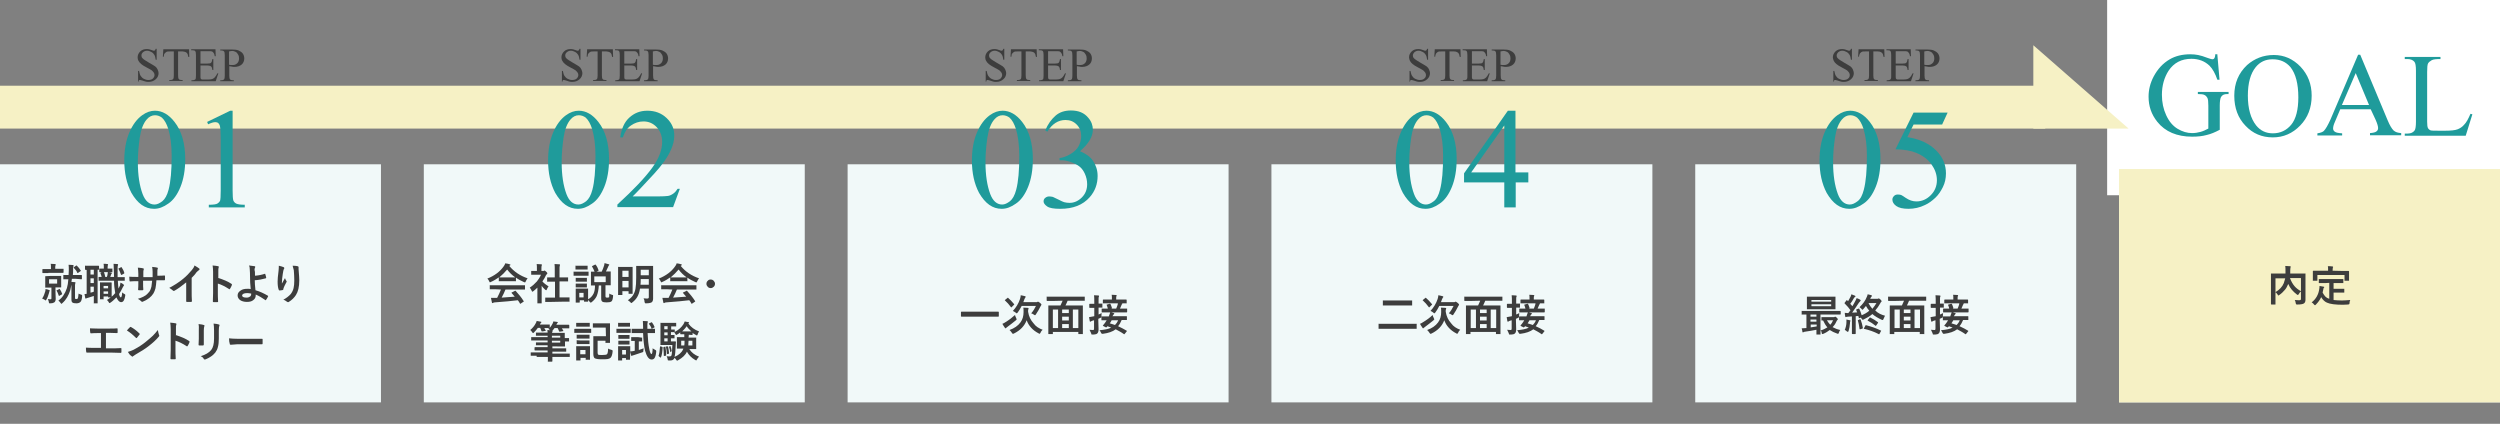 <?xml version="1.0" encoding="utf-8"?>
<!-- Generator: Adobe Illustrator 24.0.1, SVG Export Plug-In . SVG Version: 6.00 Build 0)  -->
<svg version="1.1" id="レイヤー_1" xmlns="http://www.w3.org/2000/svg" xmlns:xlink="http://www.w3.org/1999/xlink" x="0px"
	 y="0px" viewBox="0 0 1050 178" style="enable-background:new 0 0 1050 178;" xml:space="preserve">
<rect x="0" y="0" width="1050" height="178" fill="#808080" stroke="none"/>
<style type="text/css">
	.st0{fill:#F6F1C5;}
	.st1{fill:none;}
	.st2{fill:#F1F9F9;}
	.st3{enable-background:new    ;}
	.st4{fill:#3D3D3D;}
	.st5{fill:#1F9B9B;}
	.st6{fill:#FFFFFF;}
</style>
<rect id="長方形_24" y="36" class="st0" width="859" height="18"/>
<rect y="16" class="st1" width="1050" height="162"/>
<g id="リピートグリッド_6" transform="translate(175 1746)">
	<g transform="translate(-175 -3568)">
		<rect id="長方形_21" y="1891" class="st2" width="160" height="100"/>
		<g class="st3">
			<path class="st4" d="M65.8,1842.5v4.6h-0.4c-0.1-0.9-0.3-1.6-0.6-2.1s-0.7-0.9-1.3-1.2s-1.1-0.5-1.7-0.5c-0.7,0-1.2,0.2-1.7,0.6
				s-0.7,0.9-0.7,1.4c0,0.4,0.1,0.8,0.4,1.1c0.4,0.5,1.4,1.1,2.9,2c1.2,0.7,2.1,1.2,2.5,1.5s0.8,0.8,1,1.3s0.4,1,0.4,1.5
				c0,1-0.4,1.9-1.2,2.6s-1.8,1.1-3,1.1c-0.4,0-0.7,0-1.1-0.1c-0.2,0-0.6-0.2-1.3-0.4s-1-0.3-1.2-0.3s-0.3,0-0.4,0.1
				s-0.2,0.3-0.2,0.6H58v-4.5h0.4c0.2,1,0.4,1.7,0.7,2.1s0.7,0.9,1.3,1.2s1.2,0.5,1.9,0.5c0.8,0,1.5-0.2,1.9-0.6s0.7-0.9,0.7-1.5
				c0-0.3-0.1-0.7-0.3-1s-0.5-0.6-0.8-0.9c-0.3-0.2-0.9-0.6-2.1-1.2s-1.9-1.1-2.4-1.5s-0.8-0.8-1.1-1.3s-0.4-1-0.4-1.5
				c0-1,0.4-1.8,1.1-2.5s1.7-1,2.8-1c0.7,0,1.4,0.2,2.2,0.5c0.4,0.2,0.6,0.2,0.8,0.2s0.3-0.1,0.4-0.2s0.2-0.3,0.3-0.6L65.8,1842.5
				L65.8,1842.5z"/>
			<path class="st4" d="M79.4,1842.8l0.1,3.1h-0.4c-0.1-0.5-0.2-0.9-0.3-1.2c-0.2-0.4-0.5-0.7-0.8-0.8s-0.8-0.3-1.3-0.3h-1.9v10.1
				c0,0.8,0.1,1.3,0.3,1.5c0.2,0.3,0.6,0.4,1.1,0.4h0.5v0.4h-5.6v-0.4h0.5c0.6,0,1-0.2,1.2-0.5c0.1-0.2,0.2-0.7,0.2-1.4v-10.1h-1.6
				c-0.6,0-1.1,0-1.3,0.1c-0.3,0.1-0.6,0.4-0.9,0.7s-0.4,0.8-0.4,1.4h-0.4l0.2-3.1h10.8V1842.8z"/>
			<path class="st4" d="M84.2,1843.5v5.2h2.9c0.8,0,1.3-0.1,1.5-0.3c0.3-0.3,0.5-0.8,0.6-1.6h0.4v4.6h-0.4c-0.1-0.6-0.2-1.1-0.3-1.2
				c-0.1-0.2-0.3-0.4-0.6-0.5s-0.7-0.2-1.2-0.2h-2.9v4.4c0,0.6,0,0.9,0.1,1.1s0.1,0.2,0.3,0.3s0.4,0.1,0.7,0.1h2.2
				c0.7,0,1.3-0.1,1.6-0.2s0.7-0.3,1-0.6c0.4-0.4,0.8-1,1.2-1.8h0.4l-1.1,3.3H80.4v-0.4h0.5c0.3,0,0.6-0.1,0.9-0.2
				c0.2-0.1,0.4-0.3,0.4-0.5s0.1-0.6,0.1-1.3v-8.6c0-0.8-0.1-1.4-0.3-1.6c-0.2-0.3-0.6-0.4-1.2-0.4h-0.5v-0.4h10.2l0.1,2.9h-0.4
				c-0.1-0.7-0.3-1.2-0.5-1.4s-0.4-0.5-0.7-0.6c-0.3-0.1-0.7-0.1-1.4-0.1L84.2,1843.5L84.2,1843.5z"/>
			<path class="st4" d="M96.3,1849.8v3.9c0,0.8,0.1,1.4,0.3,1.6c0.2,0.3,0.6,0.4,1.1,0.4h0.5v0.4h-5.7v-0.4H93c0.6,0,1-0.2,1.2-0.5
				c0.1-0.2,0.2-0.7,0.2-1.4v-8.6c0-0.8-0.1-1.4-0.3-1.6c-0.3-0.3-0.6-0.4-1.1-0.4h-0.5v-0.4h4.9c1.2,0,2.1,0.1,2.8,0.4
				s1.3,0.7,1.7,1.2s0.7,1.3,0.7,2.1c0,1.1-0.4,2-1.1,2.6s-1.7,1-3,1c-0.3,0-0.7,0-1-0.1S96.7,1849.9,96.3,1849.8z M96.3,1849.2
				c0.3,0.1,0.7,0.1,0.9,0.1s0.5,0,0.7,0c0.7,0,1.3-0.3,1.8-0.8s0.7-1.2,0.7-2c0-0.6-0.1-1.1-0.4-1.6s-0.6-0.9-1-1.1
				s-0.9-0.4-1.5-0.4c-0.3,0-0.8,0.1-1.3,0.2v5.6H96.3z"/>
		</g>
		<g class="st3">
			<path class="st5" d="M52.2,1889.4c0-4.5,0.7-8.4,2.1-11.7c1.4-3.3,3.2-5.7,5.4-7.3c1.8-1.3,3.6-1.9,5.4-1.9c3,0,5.8,1.6,8.2,4.7
				c3,3.8,4.5,9.1,4.5,15.6c0,4.6-0.7,8.5-2,11.7s-3,5.6-5.1,7c-2.1,1.5-4,2.2-6,2.2c-3.8,0-6.9-2.2-9.5-6.7
				C53.2,1899.2,52.2,1894.7,52.2,1889.4z M57.9,1890.1c0,5.5,0.7,9.9,2,13.4c1.1,2.9,2.8,4.4,5,4.4c1.1,0,2.1-0.5,3.3-1.4
				c1.1-0.9,2-2.5,2.6-4.8c0.9-3.4,1.3-8.1,1.3-14.2c0-4.5-0.5-8.3-1.4-11.3c-0.7-2.2-1.6-3.8-2.7-4.8c-0.8-0.6-1.8-1-2.9-1
				c-1.3,0-2.5,0.6-3.5,1.8c-1.4,1.6-2.4,4.2-2.9,7.6C58.2,1883.3,57.9,1886.7,57.9,1890.1z"/>
			<path class="st5" d="M87,1873.2l9.7-4.7h1v33.5c0,2.2,0.1,3.6,0.3,4.2c0.2,0.5,0.6,1,1.2,1.3s1.8,0.5,3.6,0.5v1.1H87.7v-1.1
				c1.9,0,3.1-0.2,3.6-0.5s0.9-0.7,1.1-1.1c0.2-0.5,0.3-1.9,0.3-4.3v-21.4c0-2.9-0.1-4.7-0.3-5.6c-0.1-0.6-0.4-1.1-0.7-1.4
				c-0.4-0.3-0.8-0.4-1.3-0.4c-0.7,0-1.7,0.3-3,0.9L87,1873.2z"/>
		</g>
	</g>
	<g transform="translate(3 -3568)">
		<rect id="長方形_21-2" y="1891" class="st2" width="160" height="100"/>
		<g class="st3">
			<path class="st4" d="M65.8,1842.5v4.6h-0.4c-0.1-0.9-0.3-1.6-0.6-2.1s-0.7-0.9-1.3-1.2s-1.1-0.5-1.7-0.5c-0.7,0-1.2,0.2-1.7,0.6
				s-0.7,0.9-0.7,1.4c0,0.4,0.1,0.8,0.4,1.1c0.4,0.5,1.4,1.1,2.9,2c1.2,0.7,2.1,1.2,2.5,1.5s0.8,0.8,1,1.3s0.4,1,0.4,1.5
				c0,1-0.4,1.9-1.2,2.6s-1.8,1.1-3,1.1c-0.4,0-0.7,0-1.1-0.1c-0.2,0-0.6-0.2-1.3-0.4s-1-0.3-1.2-0.3s-0.3,0-0.4,0.1
				s-0.2,0.3-0.2,0.6H58v-4.5h0.4c0.2,1,0.4,1.7,0.7,2.1s0.7,0.9,1.3,1.2s1.2,0.5,1.9,0.5c0.8,0,1.5-0.2,1.9-0.6s0.7-0.9,0.7-1.5
				c0-0.3-0.1-0.7-0.3-1s-0.5-0.6-0.8-0.9c-0.3-0.2-0.9-0.6-2.1-1.2s-1.9-1.1-2.4-1.5s-0.8-0.8-1.1-1.3s-0.4-1-0.4-1.5
				c0-1,0.4-1.8,1.1-2.5s1.7-1,2.8-1c0.7,0,1.4,0.2,2.2,0.5c0.4,0.2,0.6,0.2,0.8,0.2s0.3-0.1,0.4-0.2s0.2-0.3,0.3-0.6L65.8,1842.5
				L65.8,1842.5z"/>
			<path class="st4" d="M79.4,1842.8l0.1,3.1h-0.4c-0.1-0.5-0.2-0.9-0.3-1.2c-0.2-0.4-0.5-0.7-0.8-0.8s-0.8-0.3-1.3-0.3h-1.9v10.1
				c0,0.8,0.1,1.3,0.3,1.5c0.2,0.3,0.6,0.4,1.1,0.4h0.5v0.4h-5.6v-0.4h0.5c0.6,0,1-0.2,1.2-0.5c0.1-0.2,0.2-0.7,0.2-1.4v-10.1h-1.6
				c-0.6,0-1.1,0-1.3,0.1c-0.3,0.1-0.6,0.4-0.9,0.7s-0.4,0.8-0.4,1.4h-0.4l0.2-3.1h10.8V1842.8z"/>
			<path class="st4" d="M84.2,1843.5v5.2h2.9c0.8,0,1.3-0.1,1.5-0.3c0.3-0.3,0.5-0.8,0.6-1.6h0.4v4.6h-0.4c-0.1-0.6-0.2-1.1-0.3-1.2
				c-0.1-0.2-0.3-0.4-0.6-0.5s-0.7-0.2-1.2-0.2h-2.9v4.4c0,0.6,0,0.9,0.1,1.1s0.1,0.2,0.3,0.3s0.4,0.1,0.7,0.1h2.2
				c0.7,0,1.3-0.1,1.6-0.2s0.7-0.3,1-0.6c0.4-0.4,0.8-1,1.2-1.8h0.4l-1.1,3.3H80.4v-0.4h0.5c0.3,0,0.6-0.1,0.9-0.2
				c0.2-0.1,0.4-0.3,0.4-0.5s0.1-0.6,0.1-1.3v-8.6c0-0.8-0.1-1.4-0.3-1.6c-0.2-0.3-0.6-0.4-1.2-0.4h-0.5v-0.4h10.2l0.1,2.9h-0.4
				c-0.1-0.7-0.3-1.2-0.5-1.4s-0.4-0.5-0.7-0.6c-0.3-0.1-0.7-0.1-1.4-0.1L84.2,1843.5L84.2,1843.5z"/>
			<path class="st4" d="M96.3,1849.8v3.9c0,0.8,0.1,1.4,0.3,1.6c0.2,0.3,0.6,0.4,1.1,0.4h0.5v0.4h-5.7v-0.4H93c0.6,0,1-0.2,1.2-0.5
				c0.1-0.2,0.2-0.7,0.2-1.4v-8.6c0-0.8-0.1-1.4-0.3-1.6c-0.3-0.3-0.6-0.4-1.1-0.4h-0.5v-0.4h4.9c1.2,0,2.1,0.1,2.8,0.4
				s1.3,0.7,1.7,1.2s0.7,1.3,0.7,2.1c0,1.1-0.4,2-1.1,2.6s-1.7,1-3,1c-0.3,0-0.7,0-1-0.1S96.7,1849.9,96.3,1849.8z M96.3,1849.2
				c0.3,0.1,0.7,0.1,0.9,0.1s0.5,0,0.7,0c0.7,0,1.3-0.3,1.8-0.8s0.7-1.2,0.7-2c0-0.6-0.1-1.1-0.4-1.6s-0.6-0.9-1-1.1
				s-0.9-0.4-1.5-0.4c-0.3,0-0.8,0.1-1.3,0.2v5.6H96.3z"/>
		</g>
		<g class="st3">
			<path class="st5" d="M52.2,1889.4c0-4.5,0.7-8.4,2.1-11.7c1.4-3.3,3.2-5.7,5.4-7.3c1.8-1.3,3.6-1.9,5.4-1.9c3,0,5.8,1.6,8.2,4.7
				c3,3.8,4.5,9.1,4.5,15.6c0,4.6-0.7,8.5-2,11.7s-3,5.6-5.1,7c-2.1,1.5-4,2.2-6,2.2c-3.8,0-6.9-2.2-9.5-6.7
				C53.2,1899.2,52.2,1894.7,52.2,1889.4z M57.9,1890.1c0,5.5,0.7,9.9,2,13.4c1.1,2.9,2.8,4.4,5,4.4c1.1,0,2.1-0.5,3.3-1.4
				c1.1-0.9,2-2.5,2.6-4.8c0.9-3.4,1.3-8.1,1.3-14.2c0-4.5-0.5-8.3-1.4-11.3c-0.7-2.2-1.6-3.8-2.7-4.8c-0.8-0.6-1.8-1-2.9-1
				c-1.3,0-2.5,0.6-3.5,1.8c-1.4,1.6-2.4,4.2-2.9,7.6C58.2,1883.3,57.9,1886.7,57.9,1890.1z"/>
			<path class="st5" d="M107.5,1901.4l-2.8,7.6H81.3v-1.1c6.9-6.3,11.7-11.4,14.6-15.4s4.2-7.6,4.2-10.9c0-2.5-0.8-4.6-2.3-6.2
				s-3.4-2.4-5.5-2.4c-2,0-3.7,0.6-5.3,1.7s-2.7,2.8-3.4,5h-1.1c0.5-3.6,1.7-6.4,3.8-8.3s4.5-2.9,7.6-2.9c3.2,0,5.9,1,8.1,3.1
				s3.2,4.5,3.2,7.3c0,2-0.5,4-1.4,6c-1.4,3.2-3.8,6.5-7,10c-4.9,5.3-7.9,8.5-9.1,9.6h10.4c2.1,0,3.6-0.1,4.4-0.2s1.6-0.5,2.3-1
				c0.7-0.5,1.3-1.2,1.8-2h0.9V1901.4z"/>
		</g>
	</g>
	<g transform="translate(181 -3568)">
		<rect id="長方形_21-3" y="1891" class="st2" width="160" height="100"/>
		<g class="st3">
			<path class="st4" d="M65.8,1842.5v4.6h-0.4c-0.1-0.9-0.3-1.6-0.6-2.1s-0.7-0.9-1.3-1.2s-1.1-0.5-1.7-0.5c-0.7,0-1.2,0.2-1.7,0.6
				s-0.7,0.9-0.7,1.4c0,0.4,0.1,0.8,0.4,1.1c0.4,0.5,1.4,1.1,2.9,2c1.2,0.7,2.1,1.2,2.5,1.5s0.8,0.8,1,1.3s0.4,1,0.4,1.5
				c0,1-0.4,1.9-1.2,2.6s-1.8,1.1-3,1.1c-0.4,0-0.7,0-1.1-0.1c-0.2,0-0.6-0.2-1.3-0.4s-1-0.3-1.2-0.3s-0.3,0-0.4,0.1
				s-0.2,0.3-0.2,0.6H58v-4.5h0.4c0.2,1,0.4,1.7,0.7,2.1s0.7,0.9,1.3,1.2s1.2,0.5,1.9,0.5c0.8,0,1.5-0.2,1.9-0.6s0.7-0.9,0.7-1.5
				c0-0.3-0.1-0.7-0.3-1s-0.5-0.6-0.8-0.9c-0.3-0.2-0.9-0.6-2.1-1.2s-1.9-1.1-2.4-1.5s-0.8-0.8-1.1-1.3s-0.4-1-0.4-1.5
				c0-1,0.4-1.8,1.1-2.5s1.7-1,2.8-1c0.7,0,1.4,0.2,2.2,0.5c0.4,0.2,0.6,0.2,0.8,0.2s0.3-0.1,0.4-0.2s0.2-0.3,0.3-0.6L65.8,1842.5
				L65.8,1842.5z"/>
			<path class="st4" d="M79.4,1842.8l0.1,3.1h-0.4c-0.1-0.5-0.2-0.9-0.3-1.2c-0.2-0.4-0.5-0.7-0.8-0.8s-0.8-0.3-1.3-0.3h-1.9v10.1
				c0,0.8,0.1,1.3,0.3,1.5c0.2,0.3,0.6,0.4,1.1,0.4h0.5v0.4h-5.6v-0.4h0.5c0.6,0,1-0.2,1.2-0.5c0.1-0.2,0.2-0.7,0.2-1.4v-10.1h-1.6
				c-0.6,0-1.1,0-1.3,0.1c-0.3,0.1-0.6,0.4-0.9,0.7s-0.4,0.8-0.4,1.4h-0.4l0.2-3.1h10.8V1842.8z"/>
			<path class="st4" d="M84.2,1843.5v5.2h2.9c0.8,0,1.3-0.1,1.5-0.3c0.3-0.3,0.5-0.8,0.6-1.6h0.4v4.6h-0.4c-0.1-0.6-0.2-1.1-0.3-1.2
				c-0.1-0.2-0.3-0.4-0.6-0.5s-0.7-0.2-1.2-0.2h-2.9v4.4c0,0.6,0,0.9,0.1,1.1s0.1,0.2,0.3,0.3s0.4,0.1,0.7,0.1h2.2
				c0.7,0,1.3-0.1,1.6-0.2s0.7-0.3,1-0.6c0.4-0.4,0.8-1,1.2-1.8h0.4l-1.1,3.3H80.4v-0.4h0.5c0.3,0,0.6-0.1,0.9-0.2
				c0.2-0.1,0.4-0.3,0.4-0.5s0.1-0.6,0.1-1.3v-8.6c0-0.8-0.1-1.4-0.3-1.6c-0.2-0.3-0.6-0.4-1.2-0.4h-0.5v-0.4h10.2l0.1,2.9h-0.4
				c-0.1-0.7-0.3-1.2-0.5-1.4s-0.4-0.5-0.7-0.6c-0.3-0.1-0.7-0.1-1.4-0.1L84.2,1843.5L84.2,1843.5z"/>
			<path class="st4" d="M96.3,1849.8v3.9c0,0.8,0.1,1.4,0.3,1.6c0.2,0.3,0.6,0.4,1.1,0.4h0.5v0.4h-5.7v-0.4H93c0.6,0,1-0.2,1.2-0.5
				c0.1-0.2,0.2-0.7,0.2-1.4v-8.6c0-0.8-0.1-1.4-0.3-1.6c-0.3-0.3-0.6-0.4-1.1-0.4h-0.5v-0.4h4.9c1.2,0,2.1,0.1,2.8,0.4
				s1.3,0.7,1.7,1.2s0.7,1.3,0.7,2.1c0,1.1-0.4,2-1.1,2.6s-1.7,1-3,1c-0.3,0-0.7,0-1-0.1S96.7,1849.9,96.3,1849.8z M96.3,1849.2
				c0.3,0.1,0.7,0.1,0.9,0.1s0.5,0,0.7,0c0.7,0,1.3-0.3,1.8-0.8s0.7-1.2,0.7-2c0-0.6-0.1-1.1-0.4-1.6s-0.6-0.9-1-1.1
				s-0.9-0.4-1.5-0.4c-0.3,0-0.8,0.1-1.3,0.2v5.6H96.3z"/>
		</g>
		<g class="st3">
			<path class="st5" d="M52.2,1889.4c0-4.5,0.7-8.4,2.1-11.7c1.4-3.3,3.2-5.7,5.4-7.3c1.8-1.3,3.6-1.9,5.4-1.9c3,0,5.8,1.6,8.2,4.7
				c3,3.8,4.5,9.1,4.5,15.6c0,4.6-0.7,8.5-2,11.7s-3,5.6-5.1,7c-2.1,1.5-4,2.2-6,2.2c-3.8,0-6.9-2.2-9.5-6.7
				C53.2,1899.2,52.2,1894.7,52.2,1889.4z M57.9,1890.1c0,5.5,0.7,9.9,2,13.4c1.1,2.9,2.8,4.4,5,4.4c1.1,0,2.1-0.5,3.3-1.4
				c1.1-0.9,2-2.5,2.6-4.8c0.9-3.4,1.3-8.1,1.3-14.2c0-4.5-0.5-8.3-1.4-11.3c-0.7-2.2-1.6-3.8-2.7-4.8c-0.8-0.6-1.8-1-2.9-1
				c-1.3,0-2.5,0.6-3.5,1.8c-1.4,1.6-2.4,4.2-2.9,7.6C58.2,1883.3,57.9,1886.7,57.9,1890.1z"/>
			<path class="st5" d="M83,1876.8c1.1-2.7,2.6-4.7,4.3-6.2s3.9-2.2,6.5-2.2c3.2,0,5.6,1,7.3,3.1c1.3,1.5,1.9,3.2,1.9,5
				c0,2.9-1.8,5.9-5.4,9c2.4,1,4.3,2.3,5.5,4.1c1.2,1.8,1.9,3.9,1.9,6.3c0,3.4-1.1,6.4-3.3,8.9c-2.9,3.3-7,4.9-12.4,4.9
				c-2.7,0-4.5-0.3-5.5-1s-1.5-1.4-1.5-2.1c0-0.6,0.2-1.1,0.7-1.5s1-0.6,1.7-0.6c0.5,0,1,0.1,1.5,0.2c0.3,0.1,1.1,0.5,2.3,1.1
				s2,1,2.4,1.1c0.7,0.2,1.5,0.3,2.3,0.3c2,0,3.7-0.8,5.2-2.3s2.2-3.4,2.2-5.5c0-1.5-0.3-3-1-4.5c-0.5-1.1-1.1-1.9-1.7-2.5
				c-0.8-0.8-2-1.5-3.5-2.1s-3-1-4.5-1H89v-0.9c1.5-0.2,3.1-0.8,4.6-1.7s2.7-2,3.4-3.3s1.1-2.7,1.1-4.2c0-2-0.6-3.6-1.9-4.9
				s-2.8-1.9-4.7-1.9c-3,0-5.6,1.6-7.6,4.9L83,1876.8z"/>
		</g>
	</g>
	<g transform="translate(359 -3568)">
		<rect id="長方形_21-4" y="1891" class="st2" width="160" height="100"/>
		<g class="st3">
			<path class="st4" d="M65.8,1842.5v4.6h-0.4c-0.1-0.9-0.3-1.6-0.6-2.1s-0.7-0.9-1.3-1.2c-0.6-0.3-1.1-0.5-1.7-0.5
				c-0.7,0-1.2,0.2-1.7,0.6c-0.4,0.4-0.7,0.9-0.7,1.4c0,0.4,0.1,0.8,0.4,1.1c0.4,0.5,1.4,1.1,2.9,2c1.2,0.7,2.1,1.2,2.5,1.5
				c0.5,0.4,0.8,0.8,1,1.3s0.4,1,0.4,1.5c0,1-0.4,1.9-1.2,2.6c-0.8,0.7-1.8,1.1-3,1.1c-0.4,0-0.7,0-1.1-0.1c-0.2,0-0.6-0.2-1.3-0.4
				s-1-0.3-1.2-0.3s-0.3,0-0.4,0.1c-0.1,0.1-0.2,0.3-0.2,0.6H58v-4.5h0.4c0.2,1,0.4,1.7,0.7,2.1c0.3,0.5,0.7,0.9,1.3,1.2
				c0.6,0.3,1.2,0.5,1.9,0.5c0.8,0,1.5-0.2,1.9-0.6c0.5-0.4,0.7-0.9,0.7-1.5c0-0.3-0.1-0.7-0.3-1c-0.2-0.3-0.5-0.6-0.8-0.9
				c-0.3-0.2-0.9-0.6-2.1-1.2s-1.9-1.1-2.4-1.5s-0.8-0.8-1.1-1.3c-0.2-0.5-0.4-1-0.4-1.5c0-1,0.4-1.8,1.1-2.5c0.7-0.7,1.7-1,2.8-1
				c0.7,0,1.4,0.2,2.2,0.5c0.4,0.2,0.6,0.2,0.8,0.2s0.3-0.1,0.4-0.2s0.2-0.3,0.3-0.6L65.8,1842.5L65.8,1842.5z"/>
			<path class="st4" d="M79.4,1842.8l0.1,3.1h-0.4c-0.1-0.5-0.2-0.9-0.3-1.2c-0.2-0.4-0.5-0.7-0.8-0.8c-0.3-0.2-0.8-0.3-1.3-0.3
				h-1.9v10.1c0,0.8,0.1,1.3,0.3,1.5c0.2,0.3,0.6,0.4,1.1,0.4h0.5v0.4h-5.6v-0.4h0.5c0.6,0,1-0.2,1.2-0.5c0.1-0.2,0.2-0.7,0.2-1.4
				v-10.1h-1.6c-0.6,0-1.1,0-1.3,0.1c-0.3,0.1-0.6,0.4-0.9,0.7c-0.2,0.4-0.4,0.8-0.4,1.4h-0.4l0.2-3.1h10.8V1842.8z"/>
			<path class="st4" d="M84.2,1843.5v5.2h2.9c0.8,0,1.3-0.1,1.5-0.3c0.3-0.3,0.5-0.8,0.6-1.6h0.4v4.6h-0.4c-0.1-0.6-0.2-1.1-0.3-1.2
				c-0.1-0.2-0.3-0.4-0.6-0.5c-0.3-0.1-0.7-0.2-1.2-0.2h-2.9v4.4c0,0.6,0,0.9,0.1,1.1c0.1,0.1,0.1,0.2,0.3,0.3
				c0.1,0.1,0.4,0.1,0.7,0.1h2.2c0.7,0,1.3-0.1,1.6-0.2c0.3-0.1,0.7-0.3,1-0.6c0.4-0.4,0.8-1,1.2-1.8h0.4l-1.1,3.3H80.4v-0.4h0.5
				c0.3,0,0.6-0.1,0.9-0.2c0.2-0.1,0.3-0.3,0.4-0.5s0.1-0.6,0.1-1.3v-8.6c0-0.8-0.1-1.4-0.3-1.6c-0.2-0.3-0.6-0.4-1.2-0.4h-0.5v-0.4
				h10.2l0.1,2.9h-0.4c-0.1-0.7-0.3-1.2-0.5-1.4s-0.4-0.5-0.7-0.6c-0.3-0.1-0.7-0.1-1.4-0.1L84.2,1843.5L84.2,1843.5z"/>
			<path class="st4" d="M96.3,1849.8v3.9c0,0.8,0.1,1.4,0.3,1.6c0.2,0.3,0.6,0.4,1.1,0.4h0.5v0.4h-5.7v-0.4H93c0.6,0,1-0.2,1.2-0.5
				c0.1-0.2,0.2-0.7,0.2-1.4v-8.6c0-0.8-0.1-1.4-0.3-1.6c-0.3-0.3-0.6-0.4-1.1-0.4h-0.5v-0.4h4.9c1.2,0,2.1,0.1,2.8,0.4
				s1.3,0.7,1.7,1.2s0.7,1.3,0.7,2.1c0,1.1-0.4,2-1.1,2.6s-1.7,1-3,1c-0.3,0-0.7,0-1-0.1S96.7,1849.9,96.3,1849.8z M96.3,1849.2
				c0.3,0.1,0.7,0.1,0.9,0.1c0.3,0,0.5,0,0.7,0c0.7,0,1.3-0.3,1.8-0.8s0.7-1.2,0.7-2c0-0.6-0.1-1.1-0.4-1.6s-0.6-0.9-1-1.1
				s-0.9-0.4-1.5-0.4c-0.3,0-0.8,0.1-1.3,0.2v5.6H96.3z"/>
		</g>
		<g class="st3">
			<path class="st5" d="M52.2,1889.4c0-4.5,0.7-8.4,2.1-11.7s3.2-5.7,5.4-7.3c1.8-1.3,3.6-1.9,5.4-1.9c3,0,5.8,1.6,8.2,4.7
				c3,3.8,4.5,9.1,4.5,15.6c0,4.6-0.7,8.5-2,11.7s-3,5.6-5.1,7c-2.1,1.5-4,2.2-6,2.2c-3.8,0-6.9-2.2-9.5-6.7
				C53.2,1899.2,52.2,1894.7,52.2,1889.4z M57.9,1890.1c0,5.5,0.7,9.9,2,13.4c1.1,2.9,2.8,4.4,5,4.4c1.1,0,2.1-0.5,3.3-1.4
				s2-2.5,2.6-4.8c0.9-3.4,1.3-8.1,1.3-14.2c0-4.5-0.5-8.3-1.4-11.3c-0.7-2.2-1.6-3.8-2.7-4.8c-0.8-0.6-1.8-1-2.9-1
				c-1.3,0-2.5,0.6-3.5,1.8c-1.4,1.6-2.4,4.2-2.9,7.6S57.9,1886.7,57.9,1890.1z"/>
			<path class="st5" d="M107.9,1894.4v4.2h-5.3v10.5h-4.8v-10.5H80.9v-3.8l18.4-26.3h3.2v25.9L107.9,1894.4L107.9,1894.4z
				 M97.8,1894.4v-19.7l-13.9,19.7H97.8z"/>
		</g>
	</g>
	<g transform="translate(537 -3568)">
		<rect id="長方形_21-5" y="1891" class="st2" width="160" height="100"/>
		<g class="st3">
			<path class="st4" d="M65.8,1842.5v4.6h-0.4c-0.1-0.9-0.3-1.6-0.6-2.1s-0.7-0.9-1.3-1.2c-0.6-0.3-1.1-0.5-1.7-0.5
				c-0.7,0-1.2,0.2-1.7,0.6c-0.4,0.4-0.7,0.9-0.7,1.4c0,0.4,0.1,0.8,0.4,1.1c0.4,0.5,1.4,1.1,2.9,2c1.2,0.7,2.1,1.2,2.5,1.5
				c0.5,0.4,0.8,0.8,1,1.3s0.4,1,0.4,1.5c0,1-0.4,1.9-1.2,2.6c-0.8,0.7-1.8,1.1-3,1.1c-0.4,0-0.7,0-1.1-0.1c-0.2,0-0.6-0.2-1.3-0.4
				s-1-0.3-1.2-0.3s-0.3,0-0.4,0.1c-0.1,0.1-0.2,0.3-0.2,0.6H58v-4.5h0.4c0.2,1,0.4,1.7,0.7,2.1c0.3,0.5,0.7,0.9,1.3,1.2
				c0.6,0.3,1.2,0.5,1.9,0.5c0.8,0,1.5-0.2,1.9-0.6c0.5-0.4,0.7-0.9,0.7-1.5c0-0.3-0.1-0.7-0.3-1c-0.2-0.3-0.5-0.6-0.8-0.9
				c-0.3-0.2-0.9-0.6-2.1-1.2s-1.9-1.1-2.4-1.5s-0.8-0.8-1.1-1.3c-0.2-0.5-0.4-1-0.4-1.5c0-1,0.4-1.8,1.1-2.5c0.7-0.7,1.7-1,2.8-1
				c0.7,0,1.4,0.2,2.2,0.5c0.4,0.2,0.6,0.2,0.8,0.2s0.3-0.1,0.4-0.2s0.2-0.3,0.3-0.6L65.8,1842.5L65.8,1842.5z"/>
			<path class="st4" d="M79.4,1842.8l0.1,3.1h-0.4c-0.1-0.5-0.2-0.9-0.3-1.2c-0.2-0.4-0.5-0.7-0.8-0.8c-0.3-0.2-0.8-0.3-1.3-0.3
				h-1.9v10.1c0,0.8,0.1,1.3,0.3,1.5c0.2,0.3,0.6,0.4,1.1,0.4h0.5v0.4h-5.6v-0.4h0.5c0.6,0,1-0.2,1.2-0.5c0.1-0.2,0.2-0.7,0.2-1.4
				v-10.1h-1.6c-0.6,0-1.1,0-1.3,0.1c-0.3,0.1-0.6,0.4-0.9,0.7c-0.2,0.4-0.4,0.8-0.4,1.4h-0.4l0.2-3.1h10.8V1842.8z"/>
			<path class="st4" d="M84.2,1843.5v5.2h2.9c0.8,0,1.3-0.1,1.5-0.3c0.3-0.3,0.5-0.8,0.6-1.6h0.4v4.6h-0.4c-0.1-0.6-0.2-1.1-0.3-1.2
				c-0.1-0.2-0.3-0.4-0.6-0.5c-0.3-0.1-0.7-0.2-1.2-0.2h-2.9v4.4c0,0.6,0,0.9,0.1,1.1c0.1,0.1,0.1,0.2,0.3,0.3
				c0.1,0.1,0.4,0.1,0.7,0.1h2.2c0.7,0,1.3-0.1,1.6-0.2c0.3-0.1,0.7-0.3,1-0.6c0.4-0.4,0.8-1,1.2-1.8h0.4l-1.1,3.3H80.4v-0.4h0.5
				c0.3,0,0.6-0.1,0.9-0.2c0.2-0.1,0.3-0.3,0.4-0.5s0.1-0.6,0.1-1.3v-8.6c0-0.8-0.1-1.4-0.3-1.6c-0.2-0.3-0.6-0.4-1.2-0.4h-0.5v-0.4
				h10.2l0.1,2.9h-0.4c-0.1-0.7-0.3-1.2-0.5-1.4s-0.4-0.5-0.7-0.6c-0.3-0.1-0.7-0.1-1.4-0.1L84.2,1843.5L84.2,1843.5z"/>
			<path class="st4" d="M96.3,1849.8v3.9c0,0.8,0.1,1.4,0.3,1.6c0.2,0.3,0.6,0.4,1.1,0.4h0.5v0.4h-5.7v-0.4H93c0.6,0,1-0.2,1.2-0.5
				c0.1-0.2,0.2-0.7,0.2-1.4v-8.6c0-0.8-0.1-1.4-0.3-1.6c-0.3-0.3-0.6-0.4-1.1-0.4h-0.5v-0.4h4.9c1.2,0,2.1,0.1,2.8,0.4
				s1.3,0.7,1.7,1.2s0.7,1.3,0.7,2.1c0,1.1-0.4,2-1.1,2.6s-1.7,1-3,1c-0.3,0-0.7,0-1-0.1S96.7,1849.9,96.3,1849.8z M96.3,1849.2
				c0.3,0.1,0.7,0.1,0.9,0.1c0.3,0,0.5,0,0.7,0c0.7,0,1.3-0.3,1.8-0.8s0.7-1.2,0.7-2c0-0.6-0.1-1.1-0.4-1.6s-0.6-0.9-1-1.1
				s-0.9-0.4-1.5-0.4c-0.3,0-0.8,0.1-1.3,0.2v5.6H96.3z"/>
		</g>
		<g class="st3">
			<path class="st5" d="M52.2,1889.4c0-4.5,0.7-8.4,2.1-11.7s3.2-5.7,5.4-7.3c1.8-1.3,3.6-1.9,5.4-1.9c3,0,5.8,1.6,8.2,4.7
				c3,3.8,4.5,9.1,4.5,15.6c0,4.6-0.7,8.5-2,11.7s-3,5.6-5.1,7c-2.1,1.5-4,2.2-6,2.2c-3.8,0-6.9-2.2-9.5-6.7
				C53.2,1899.2,52.2,1894.7,52.2,1889.4z M57.9,1890.1c0,5.5,0.7,9.9,2,13.4c1.1,2.9,2.8,4.4,5,4.4c1.1,0,2.1-0.5,3.3-1.4
				s2-2.5,2.6-4.8c0.9-3.4,1.3-8.1,1.3-14.2c0-4.5-0.5-8.3-1.4-11.3c-0.7-2.2-1.6-3.8-2.7-4.8c-0.8-0.6-1.8-1-2.9-1
				c-1.3,0-2.5,0.6-3.5,1.8c-1.4,1.6-2.4,4.2-2.9,7.6S57.9,1886.7,57.9,1890.1z"/>
			<path class="st5" d="M106,1869.3l-2.3,5h-12l-2.6,5.3c5.2,0.8,9.3,2.7,12.3,5.8c2.6,2.7,3.9,5.8,3.9,9.4c0,2.1-0.4,4-1.3,5.8
				s-1.9,3.3-3.2,4.5s-2.7,2.3-4.3,3c-2.2,1.1-4.6,1.6-6.9,1.6c-2.4,0-4.1-0.4-5.2-1.2s-1.6-1.7-1.6-2.7c0-0.5,0.2-1,0.7-1.5
				s1-0.6,1.7-0.6c0.5,0,1,0.1,1.3,0.2s1,0.6,1.9,1.2c1.5,1,2.9,1.5,4.5,1.5c2.3,0,4.3-0.9,6-2.6s2.6-3.8,2.6-6.3
				c0-2.4-0.8-4.6-2.3-6.7s-3.7-3.7-6.4-4.8c-2.1-0.9-5-1.4-8.7-1.5l7.6-15.4L106,1869.3L106,1869.3z"/>
		</g>
	</g>
	<g transform="translate(715 -3568)">
		<rect id="長方形_21-6" y="1891" class="st2" width="160" height="100"/>
		<g class="st3">
			<path class="st4" d="M65.8,1842.5v4.6h-0.4c-0.1-0.9-0.3-1.6-0.6-2.1s-0.7-0.9-1.3-1.2c-0.6-0.3-1.1-0.5-1.7-0.5
				c-0.7,0-1.2,0.2-1.7,0.6c-0.4,0.4-0.7,0.9-0.7,1.4c0,0.4,0.1,0.8,0.4,1.1c0.4,0.5,1.4,1.1,2.9,2c1.2,0.7,2.1,1.2,2.5,1.5
				c0.5,0.4,0.8,0.8,1,1.3s0.4,1,0.4,1.5c0,1-0.4,1.9-1.2,2.6c-0.8,0.7-1.8,1.1-3,1.1c-0.4,0-0.7,0-1.1-0.1c-0.2,0-0.6-0.2-1.3-0.4
				s-1-0.3-1.2-0.3s-0.3,0-0.4,0.1c-0.1,0.1-0.2,0.3-0.2,0.6H58v-4.5h0.4c0.2,1,0.4,1.7,0.7,2.1c0.3,0.5,0.7,0.9,1.3,1.2
				c0.6,0.3,1.2,0.5,1.9,0.5c0.8,0,1.5-0.2,1.9-0.6c0.5-0.4,0.7-0.9,0.7-1.5c0-0.3-0.1-0.7-0.3-1c-0.2-0.3-0.5-0.6-0.8-0.9
				c-0.3-0.2-0.9-0.6-2.1-1.2s-1.9-1.1-2.4-1.5s-0.8-0.8-1.1-1.3c-0.2-0.5-0.4-1-0.4-1.5c0-1,0.4-1.8,1.1-2.5c0.7-0.7,1.7-1,2.8-1
				c0.7,0,1.4,0.2,2.2,0.5c0.4,0.2,0.6,0.2,0.8,0.2s0.3-0.1,0.4-0.2s0.2-0.3,0.3-0.6L65.8,1842.5L65.8,1842.5z"/>
			<path class="st4" d="M79.4,1842.8l0.1,3.1h-0.4c-0.1-0.5-0.2-0.9-0.3-1.2c-0.2-0.4-0.5-0.7-0.8-0.8c-0.3-0.2-0.8-0.3-1.3-0.3
				h-1.9v10.1c0,0.8,0.1,1.3,0.3,1.5c0.2,0.3,0.6,0.4,1.1,0.4h0.5v0.4h-5.6v-0.4h0.5c0.6,0,1-0.2,1.2-0.5c0.1-0.2,0.2-0.7,0.2-1.4
				v-10.1h-1.6c-0.6,0-1.1,0-1.3,0.1c-0.3,0.1-0.6,0.4-0.9,0.7c-0.2,0.4-0.4,0.8-0.4,1.4h-0.4l0.2-3.1h10.8V1842.8z"/>
			<path class="st4" d="M84.2,1843.5v5.2h2.9c0.8,0,1.3-0.1,1.5-0.3c0.3-0.3,0.5-0.8,0.6-1.6h0.4v4.6h-0.4c-0.1-0.6-0.2-1.1-0.3-1.2
				c-0.1-0.2-0.3-0.4-0.6-0.5c-0.3-0.1-0.7-0.2-1.2-0.2h-2.9v4.4c0,0.6,0,0.9,0.1,1.1c0.1,0.1,0.1,0.2,0.3,0.3
				c0.1,0.1,0.4,0.1,0.7,0.1h2.2c0.7,0,1.3-0.1,1.6-0.2c0.3-0.1,0.7-0.3,1-0.6c0.4-0.4,0.8-1,1.2-1.8h0.4l-1.1,3.3H80.4v-0.4h0.5
				c0.3,0,0.6-0.1,0.9-0.2c0.2-0.1,0.3-0.3,0.4-0.5s0.1-0.6,0.1-1.3v-8.6c0-0.8-0.1-1.4-0.3-1.6c-0.2-0.3-0.6-0.4-1.2-0.4h-0.5v-0.4
				h10.2l0.1,2.9h-0.4c-0.1-0.7-0.3-1.2-0.5-1.4s-0.4-0.5-0.7-0.6c-0.3-0.1-0.7-0.1-1.4-0.1L84.2,1843.5L84.2,1843.5z"/>
			<path class="st4" d="M96.3,1849.8v3.9c0,0.8,0.1,1.4,0.3,1.6c0.2,0.3,0.6,0.4,1.1,0.4h0.5v0.4h-5.7v-0.4H93c0.6,0,1-0.2,1.2-0.5
				c0.1-0.2,0.2-0.7,0.2-1.4v-8.6c0-0.8-0.1-1.4-0.3-1.6c-0.3-0.3-0.6-0.4-1.1-0.4h-0.5v-0.4h4.9c1.2,0,2.1,0.1,2.8,0.4
				s1.3,0.7,1.7,1.2s0.7,1.3,0.7,2.1c0,1.1-0.4,2-1.1,2.6s-1.7,1-3,1c-0.3,0-0.7,0-1-0.1S96.7,1849.9,96.3,1849.8z M96.3,1849.2
				c0.3,0.1,0.7,0.1,0.9,0.1c0.3,0,0.5,0,0.7,0c0.7,0,1.3-0.3,1.8-0.8s0.7-1.2,0.7-2c0-0.6-0.1-1.1-0.4-1.6s-0.6-0.9-1-1.1
				s-0.9-0.4-1.5-0.4c-0.3,0-0.8,0.1-1.3,0.2v5.6H96.3z"/>
		</g>
		<g class="st3">
			<path class="st5" d="M33.5,1868.4l1,12.5h-1c-1-3.1-2.4-5.5-4-7.1c-2.4-2.3-5.4-3.4-9.1-3.4c-5.1,0-8.9,2-11.5,6
				c-2.2,3.4-3.3,7.4-3.3,12.1c0,3.8,0.7,7.2,2.2,10.4s3.4,5.4,5.8,6.9s4.8,2.2,7.3,2.2c1.5,0,2.9-0.2,4.2-0.6s2.7-0.9,4-1.6v-11.5
				c0-2-0.2-3.3-0.5-3.9s-0.8-1.1-1.4-1.4s-1.8-0.5-3.4-0.5v-1.1h15.4v1.1h-0.7c-1.5,0-2.6,0.5-3.1,1.5c-0.4,0.7-0.6,2.1-0.6,4.3
				v12.2c-2.2,1.2-4.5,2.1-6.7,2.7s-4.6,0.8-7.3,0.8c-7.7,0-13.5-2.5-17.5-7.4c-3-3.7-4.5-7.9-4.5-12.8c0-3.5,0.8-6.8,2.5-10
				c2-3.8,4.7-6.7,8.2-8.8c2.9-1.7,6.3-2.5,10.3-2.5c1.4,0,2.8,0.1,3.9,0.4s2.9,0.8,5,1.6c1.1,0.4,1.8,0.6,2.2,0.6s0.7-0.2,1-0.5
				c0.3-0.3,0.4-1,0.5-2h1.1V1868.4z"/>
			<path class="st5" d="M62,1868.4c5.2,0,9.6,2,13.4,5.9s5.7,8.8,5.7,14.7c0,6-1.9,11-5.7,15s-8.4,6-13.8,6
				c-5.5,0-10.1-1.9-13.8-5.8s-5.6-8.9-5.6-15.1c0-6.3,2.1-11.5,6.4-15.4C52.3,1870.1,56.8,1868.4,62,1868.4z M61.4,1870.5
				c-3.6,0-6.4,1.3-8.6,4c-2.7,3.3-4,8.1-4,14.4c0,6.5,1.4,11.5,4.2,15c2.1,2.7,4.9,4,8.4,4c3.7,0,6.8-1.5,9.2-4.4s3.6-7.5,3.6-13.8
				c0-6.8-1.3-11.9-4-15.2C68.2,1871.8,65.2,1870.5,61.4,1870.5z"/>
			<path class="st5" d="M110.8,1895.7H95.4l-2.7,6.3c-0.7,1.5-1,2.7-1,3.5c0,0.6,0.3,1.1,0.9,1.6s1.8,0.8,3.7,0.9v1.1H83.8v-1.1
				c1.7-0.3,2.7-0.7,3.2-1.1c1-0.9,2.1-2.8,3.3-5.7l14-32.7h1l13.8,33c1.1,2.7,2.1,4.4,3,5.2s2.2,1.2,3.8,1.3v1.1h-15.7v-1.1
				c1.6-0.1,2.7-0.3,3.2-0.8s0.8-1,0.8-1.6c0-0.9-0.4-2.2-1.2-4.1L110.8,1895.7z M110,1893.5l-6.7-16.1l-6.9,16.1H110z"/>
			<path class="st5" d="M161.1,1898l1,0.2l-3.4,10.8h-30.8v-1.1h1.5c1.7,0,2.9-0.5,3.6-1.6c0.4-0.6,0.6-2.1,0.6-4.3v-25.6
				c0-2.5-0.3-4-0.8-4.7c-0.8-0.9-1.9-1.3-3.4-1.3h-1.5v-1.1h18v1.1c-2.1,0-3.6,0.2-4.4,0.6s-1.4,0.9-1.7,1.6s-0.5,2.1-0.5,4.5v25
				c0,1.6,0.2,2.7,0.5,3.3c0.2,0.4,0.6,0.7,1.1,0.9s2,0.3,4.6,0.3h2.9c3,0,5.2-0.2,6.4-0.7s2.4-1.2,3.4-2.4S160,1900.5,161.1,1898z"
				/>
		</g>
	</g>
</g>
<rect id="長方形_23" x="885" class="st6" width="165" height="82"/>
<g class="st3">
	<path class="st4" d="M221.6,116.9c-0.3,0.4-0.6,0.8-0.8,1.3c-0.1,0.3-0.2,0.4-0.3,0.4s-0.2,0-0.4-0.1c-1.3-0.6-2.5-1.2-3.4-1.9v1.3
		c0,0.1,0,0.1,0,0.2s-0.1,0-0.2,0h-2h-2.8h-2c-0.1,0-0.1,0-0.2,0s0-0.1,0-0.2v-1.4c-1,0.7-2.1,1.4-3.3,1.9c-0.2,0.1-0.4,0.2-0.4,0.2
		c-0.1,0-0.2-0.1-0.3-0.4c-0.2-0.5-0.5-0.9-0.8-1.2c3-1.2,5.3-2.9,6.9-5.2c0.3-0.4,0.5-0.8,0.6-1.2c0.7,0.1,1.4,0.2,1.9,0.4
		c0.2,0.1,0.3,0.1,0.3,0.2c0,0.1-0.1,0.2-0.2,0.3c-0.1,0-0.2,0.1-0.3,0.2C215.9,114.1,218.4,115.8,221.6,116.9z M208.3,121.5h-2.4
		c-0.1,0-0.2,0-0.2,0s0-0.1,0-0.2V120c0-0.1,0-0.1,0-0.2s0.1,0,0.2,0h2.4h9.6h2.4c0.1,0,0.2,0,0.2,0s0,0.1,0,0.2v1.4
		c0,0.1,0,0.1,0,0.2c0,0-0.1,0-0.2,0h-2.4h-5.6c-0.4,1.1-1,2.2-1.6,3.4c1.9-0.1,3.7-0.3,5.5-0.4c-0.6-0.7-1-1.2-1.3-1.5
		c-0.1-0.1-0.1-0.1-0.1-0.1c0-0.1,0.1-0.1,0.2-0.2l1.2-0.6c0.1,0,0.1-0.1,0.2-0.1c0.1,0,0.1,0,0.2,0.1c1.1,1.2,2.3,2.6,3.3,4.2
		c0,0.1,0.1,0.1,0.1,0.1c0,0.1,0,0.1-0.1,0.2l-1.2,0.8c-0.1,0.1-0.2,0.1-0.2,0.1s-0.1,0-0.1-0.1c-0.2-0.4-0.5-0.9-0.9-1.4
		c-2.3,0.3-5.6,0.6-9.7,0.9c-0.3,0-0.5,0.1-0.7,0.2c-0.1,0.1-0.2,0.1-0.3,0.1s-0.2-0.1-0.2-0.3c-0.1-0.4-0.2-1-0.4-1.9
		c0.3,0,0.6,0,0.9,0c0.3,0,0.7,0,1.1,0h0.6c0.6-1.2,1.2-2.4,1.6-3.5L208.3,121.5L208.3,121.5z M209.7,116.5c0.2,0,0.9,0,2,0h2.8
		c1,0,1.7,0,1.9,0c-1.3-0.9-2.4-2-3.4-3.3C212,114.4,210.9,115.5,209.7,116.5z"/>
	<path class="st4" d="M222.5,120.8c1.1-0.7,2.1-1.6,3-2.6c0.7-0.9,1.3-1.8,1.7-2.8h-2h-1.9c-0.1,0-0.2,0-0.2,0s0-0.1,0-0.2V114
		c0-0.1,0-0.2,0-0.2s0.1,0,0.2,0h1.9h0.3v-0.7c0-1,0-1.7-0.1-2.2c0.6,0,1.3,0.1,1.9,0.1c0.2,0,0.3,0.1,0.3,0.2c0,0.1,0,0.2-0.1,0.4
		c-0.1,0.1-0.1,0.6-0.1,1.4v0.8h0.8c0.1,0,0.3,0,0.3-0.1c0.1,0,0.2-0.1,0.2-0.1c0.1,0,0.3,0.2,0.7,0.5c0.3,0.3,0.5,0.5,0.5,0.7
		c0,0.1-0.1,0.2-0.2,0.3c-0.2,0.2-0.3,0.4-0.4,0.5c-0.4,0.9-0.9,1.8-1.5,2.6c0.6,0.7,1.5,1.4,2.6,2.1c-0.3,0.3-0.5,0.7-0.7,1.2
		c-0.1,0.3-0.2,0.4-0.3,0.4s-0.2-0.1-0.4-0.2c-0.5-0.5-1.1-1-1.5-1.7v5.1v2.1c0,0.1,0,0.2,0,0.2s-0.1,0-0.2,0h-1.4
		c-0.1,0-0.2,0-0.2,0s0-0.1,0-0.2v-2.1v-4.3c-0.6,0.6-1.2,1.1-1.7,1.5c-0.2,0.2-0.3,0.2-0.4,0.2c-0.1,0-0.2-0.1-0.3-0.4
		C223,121.6,222.8,121.1,222.5,120.8z M231.6,126.8h-2.4c-0.1,0-0.1,0-0.2,0s0-0.1,0-0.2v-1.4c0-0.1,0-0.2,0-0.2s0.1,0,0.2,0h2.4
		h1.5v-6.7h-0.8H230c-0.1,0-0.1,0-0.2,0s0-0.1,0-0.2v-1.4c0-0.1,0-0.1,0-0.2h0.1h2.3h0.8v-2.9c0-1.2,0-2.1-0.1-2.7
		c0.8,0,1.4,0.1,2,0.1c0.2,0,0.3,0.1,0.3,0.2c0,0.1,0,0.3-0.1,0.4c-0.1,0.2-0.1,0.9-0.1,2v2.9h1.1h2.3c0.1,0,0.2,0,0.2,0v0.1v1.4
		c0,0.1,0,0.1,0,0.2c0,0-0.1,0-0.2,0h-2.3H235v6.7h1.6h2.4c0.1,0,0.2,0,0.2,0s0,0.1,0,0.2v1.4c0,0.1,0,0.1,0,0.2s-0.1,0-0.2,0h-2.4
		L231.6,126.8L231.6,126.8z"/>
	<path class="st4" d="M243,114.1h2.1h1.9c0.1,0,0.2,0,0.2,0s0,0.1,0,0.2v1.3c0,0.1,0,0.2,0,0.2s-0.1,0-0.2,0h-1.9H243h-1.9
		c-0.1,0-0.2,0-0.2,0s0-0.1,0-0.2v-1.3c0-0.1,0-0.1,0-0.2s0.1,0,0.2,0H243z M255.9,123.3c0.3,0.2,0.7,0.4,1.1,0.5
		c0.2,0.1,0.3,0.1,0.4,0.1c0,0,0.1,0.1,0.1,0.2c0,0,0,0.1,0,0.2c-0.1,1.2-0.3,2-0.7,2.3c-0.4,0.3-1.1,0.4-2,0.4s-1.5-0.1-1.8-0.3
		c-0.4-0.3-0.5-0.7-0.5-1.5v-5.3h-1c-0.1,1.9-0.4,3.3-0.9,4.5c-0.5,1-1.2,1.8-2.1,2.5c-0.2,0.2-0.4,0.2-0.4,0.2
		c-0.1,0-0.2-0.1-0.4-0.3c-0.2-0.3-0.5-0.6-0.7-0.8v0.5c0,0.1,0,0.2,0,0.2s-0.1,0-0.2,0h-1.3c-0.1,0-0.1,0-0.2,0c0,0,0-0.1,0-0.2
		v-0.4h-1.8v0.8c0,0.1-0.1,0.2-0.2,0.2H242c-0.1,0-0.2,0-0.2,0V127v-2.7v-1.2v-1.7c0-0.1,0-0.2,0-0.2s0.1,0,0.2,0h1.6h1.5h1.7
		c0.1,0,0.2,0,0.2,0s0,0.1,0,0.2v1.4v2.9c1.1-0.6,1.8-1.4,2.3-2.4c0.4-0.8,0.6-2,0.6-3.4c-0.4,0-0.8,0-1.1,0c-0.2,0-0.3,0-0.4,0
		c-0.1,0-0.2,0-0.2,0s0-0.1,0-0.2v-1.6v-2.2v-1.6c0-0.1,0-0.1,0-0.2c0,0,0.1,0,0.2,0h2.2h2.1c0.3-0.6,0.7-1.5,1-2.5
		c0.1-0.4,0.2-0.8,0.2-1.1c0.8,0.2,1.3,0.4,1.8,0.5c0.2,0.1,0.2,0.1,0.2,0.2c0,0.1-0.1,0.2-0.2,0.3c-0.1,0.1-0.2,0.3-0.3,0.6
		c-0.3,0.7-0.6,1.3-0.9,1.9h1.8c0.1,0,0.2,0,0.2,0s0,0.1,0,0.2v1.6v2.2v1.6c0,0.1,0,0.2,0,0.2s-0.1,0-0.2,0h-2v4.6
		c0,0.3,0.1,0.5,0.2,0.5c0.1,0.1,0.4,0.1,0.7,0.1s0.6-0.1,0.7-0.3C255.8,125,255.9,124.4,255.9,123.3z M243.5,111.6h1.5h1.6
		c0.1,0,0.2,0,0.2,0s0,0.1,0,0.2v1.2c0,0.1,0,0.2,0,0.2s-0.1,0-0.2,0H245h-1.5h-1.6c-0.1,0-0.2,0-0.2,0s0-0.1,0-0.2v-1.2
		c0-0.1,0-0.1,0-0.2s0.1,0,0.2,0H243.5z M243.5,116.7h1.3h1.5c0.1,0,0.1,0,0.2,0s0,0.1,0,0.2v1.2c0,0.1,0,0.1,0,0.2s-0.1,0-0.2,0
		h-1.5h-1.3H242c-0.1,0-0.2,0-0.2,0s0-0.1,0-0.2v-1.2c0-0.1,0-0.2,0-0.2s0.1,0,0.2,0H243.5z M243.5,119.1h1.3h1.5c0.1,0,0.1,0,0.2,0
		s0,0.1,0,0.2v1.2c0,0.1,0,0.2,0,0.2s-0.1,0-0.2,0h-1.5h-1.3H242c-0.1,0-0.2,0-0.2,0s0-0.1,0-0.2v-1.2c0-0.1,0-0.2,0-0.2
		s0.1,0,0.2,0H243.5z M245.1,123h-1.8v1.9h1.8V123z M249.8,111.2c0.1,0,0.2-0.1,0.2-0.1c0.1,0,0.1,0,0.2,0.1
		c0.5,0.6,0.9,1.4,1.2,2.3c0,0.1,0,0.1,0,0.1c0,0.1-0.1,0.1-0.2,0.2l-1.1,0.5c-0.1,0-0.2,0.1-0.2,0.1c-0.1,0-0.1,0-0.1-0.1
		c-0.3-0.8-0.7-1.6-1.1-2.3c0-0.1-0.1-0.1-0.1-0.1c0-0.1,0.1-0.1,0.2-0.2L249.8,111.2z M254.4,118.5v-2.4h-4.8v2.4H254.4z"/>
	<path class="st4" d="M261.2,123.9h-1.4c-0.1,0-0.1,0-0.2,0s0-0.1,0-0.1v-4.9V116v-3.7c0-0.1,0-0.1,0-0.2s0.1,0,0.2,0h1.8h2.1h1.8
		c0.1,0,0.2,0,0.2,0s0,0.1,0,0.2v3.2v3.1v4.6c0,0.1,0,0.2,0,0.2s-0.1,0-0.2,0h-1.3c-0.1,0-0.2,0-0.2,0s0-0.1,0-0.2v-0.9h-2.6v1.4
		c0,0.1,0,0.1,0,0.2C261.3,123.9,261.3,123.9,261.2,123.9z M264,113.7h-2.6v2.6h2.6V113.7z M261.4,120.7h2.6V118h-2.6V120.7z
		 M270.3,125.3c0.6,0,1.1,0.1,1.5,0.1c0.3,0,0.5-0.1,0.6-0.2c0.1-0.1,0.1-0.3,0.1-0.5v-3.5h-3.7c-0.2,1.4-0.6,2.6-1.2,3.6
		c-0.5,0.8-1.1,1.5-2,2.2c-0.2,0.2-0.4,0.3-0.4,0.3c-0.1,0-0.2-0.1-0.4-0.3c-0.4-0.4-0.7-0.7-1.1-0.9c1-0.7,1.7-1.4,2.1-2
		c0.5-0.8,0.9-1.7,1.1-2.8s0.3-2.7,0.3-4.7v-2.2v-2.5c0-0.1,0-0.2,0-0.2s0.1,0,0.2,0h2h2.7h2c0.1,0,0.2,0,0.2,0s0,0.1,0,0.2v2.5v8.5
		v2.5c0,0.7-0.2,1.2-0.5,1.5c-0.4,0.3-1.2,0.5-2.4,0.5c-0.3,0-0.5,0-0.5-0.1c0,0-0.1-0.2-0.2-0.5
		C270.7,126.1,270.5,125.7,270.3,125.3z M269,119.6h3.5v-2.4h-3.4C269.1,118.1,269.1,118.9,269,119.6z M272.5,113.3h-3.4v2.3h3.4
		V113.3z"/>
	<path class="st4" d="M293.6,116.9c-0.3,0.4-0.6,0.8-0.8,1.3c-0.1,0.3-0.2,0.4-0.3,0.4c-0.1,0-0.2,0-0.4-0.1
		c-1.3-0.6-2.5-1.2-3.4-1.9v1.3c0,0.1,0,0.1,0,0.2s-0.1,0-0.2,0h-2h-2.8h-2c-0.1,0-0.1,0-0.2,0s0-0.1,0-0.2v-1.4
		c-1,0.7-2.1,1.4-3.3,1.9c-0.2,0.1-0.4,0.2-0.4,0.2c-0.1,0-0.2-0.1-0.3-0.4c-0.2-0.5-0.5-0.9-0.8-1.2c3-1.2,5.3-2.9,6.9-5.2
		c0.3-0.4,0.5-0.8,0.6-1.2c0.7,0.1,1.4,0.2,1.9,0.4c0.2,0.1,0.3,0.1,0.3,0.2c0,0.1-0.1,0.2-0.2,0.3c-0.1,0-0.2,0.1-0.3,0.2
		C287.9,114.1,290.4,115.8,293.6,116.9z M280.3,121.5h-2.4c-0.1,0-0.2,0-0.2,0s0-0.1,0-0.2V120c0-0.1,0-0.1,0-0.2s0.1,0,0.2,0h2.4
		h9.6h2.4c0.1,0,0.2,0,0.2,0s0,0.1,0,0.2v1.4c0,0.1,0,0.1,0,0.2c0,0-0.1,0-0.2,0h-2.4h-5.6c-0.4,1.1-1,2.2-1.6,3.4
		c1.9-0.1,3.7-0.3,5.5-0.4c-0.6-0.7-1-1.2-1.3-1.5c-0.1-0.1-0.1-0.1-0.1-0.1c0-0.1,0.1-0.1,0.2-0.2l1.2-0.6c0.1,0,0.1-0.1,0.2-0.1
		s0.1,0,0.2,0.1c1.1,1.2,2.3,2.6,3.3,4.2c0,0.1,0.1,0.1,0.1,0.1c0,0.1,0,0.1-0.1,0.2l-1.2,0.8c-0.1,0.1-0.2,0.1-0.2,0.1
		s-0.1,0-0.1-0.1c-0.2-0.4-0.5-0.9-0.9-1.4c-2.3,0.3-5.6,0.6-9.7,0.9c-0.3,0-0.5,0.1-0.7,0.2c-0.1,0.1-0.2,0.1-0.3,0.1
		c-0.1,0-0.2-0.1-0.2-0.3c-0.1-0.4-0.2-1-0.4-1.9c0.3,0,0.6,0,0.9,0s0.7,0,1.1,0h0.6c0.6-1.2,1.2-2.4,1.6-3.5L280.3,121.5
		L280.3,121.5z M281.7,116.5c0.2,0,0.9,0,2,0h2.8c1,0,1.7,0,1.9,0c-1.3-0.9-2.4-2-3.4-3.3C284,114.4,282.9,115.5,281.7,116.5z"/>
	<path class="st4" d="M298.5,117.4c0.5,0,1,0.2,1.3,0.6c0.3,0.3,0.5,0.7,0.5,1.2s-0.2,1-0.6,1.3c-0.3,0.3-0.7,0.5-1.2,0.5
		s-1-0.2-1.3-0.6c-0.3-0.3-0.5-0.7-0.5-1.2s0.2-1,0.6-1.3C297.6,117.5,298,117.4,298.5,117.4z"/>
</g>
<g class="st3">
	<path class="st4" d="M225.4,149.4h-2.3c-0.1,0-0.2,0-0.2,0s0-0.1,0-0.2v-1c0-0.1,0-0.1,0-0.2c0,0,0.1,0,0.2,0h2.3h4.6v-0.8h-2.8
		h-2.5c-0.1,0-0.2-0.1-0.2-0.2v-1c0-0.1,0.1-0.2,0.2-0.2h2.5h2.8V145h-2.3h-2.4c-0.1,0-0.1,0-0.2,0s0-0.1,0-0.2V144
		c0-0.1,0-0.2,0-0.2s0.1,0,0.2,0h2.4h2.3V143h-4.3h-2.4c-0.1,0-0.2,0-0.2,0s0-0.1,0-0.2v-1c0-0.1,0-0.1,0-0.2c0,0,0.1,0,0.2,0h2.4
		h4.3V141h-2.2h-2.5c-0.1,0-0.1,0-0.2,0s0-0.1,0-0.2v-0.9c0-0.1,0-0.2,0-0.2s0.1,0,0.2,0h2.5h2.2c0-0.4-0.1-0.7-0.1-1.1l1.2,0.1
		c-0.2-0.2-0.5-0.4-0.8-0.6l0.1-0.1c0.1-0.1,0.2-0.2,0.2-0.2h-0.1h-1.9c0.2,0.3,0.4,0.7,0.6,1c0,0.1,0,0.1,0,0.1
		c0,0.1-0.1,0.1-0.2,0.1l-1.2,0.2c-0.1,0-0.2,0-0.2,0c-0.1,0-0.1-0.1-0.2-0.2c-0.2-0.5-0.3-0.9-0.5-1.3h-1c-0.5,0.7-1,1.3-1.6,1.9
		c-0.2,0.2-0.3,0.3-0.4,0.3s-0.2-0.1-0.4-0.4c-0.3-0.4-0.5-0.7-0.8-0.9c1-0.8,1.8-1.8,2.3-2.8c0.2-0.3,0.3-0.6,0.4-1
		c0.6,0.1,1.2,0.2,1.7,0.3c0.2,0,0.3,0.1,0.3,0.2s-0.1,0.2-0.2,0.3c-0.1,0.1-0.2,0.2-0.3,0.4c0,0.1-0.1,0.1-0.1,0.3h1.8h2.1
		c0.1,0,0.2,0,0.2,0s0,0.1,0,0.2v1.2c0.5-0.6,0.9-1.2,1.2-1.8c0.1-0.3,0.3-0.6,0.3-0.9c0.6,0.1,1.2,0.1,1.6,0.2
		c0.2,0,0.3,0.1,0.3,0.2c0,0.1-0.1,0.2-0.2,0.3c-0.1,0.1-0.2,0.2-0.3,0.4l-0.1,0.3h2.8h2.4c0.1,0,0.2,0.1,0.2,0.2v1.1
		c0,0.1,0,0.2,0,0.2H239h-2.4H236c0.2,0.3,0.4,0.6,0.6,1c0,0.1,0,0.1,0,0.1c0,0.1-0.1,0.1-0.2,0.1l-1.2,0.2c-0.1,0-0.1,0-0.2,0
		c-0.1,0-0.1-0.1-0.2-0.2c-0.2-0.5-0.4-1-0.6-1.3h-1.3c-0.3,0.4-0.6,0.8-0.9,1.1c0.1,0,0.1,0.1,0.1,0.1c0,0.1,0,0.2-0.1,0.3
		s-0.1,0.3-0.1,0.5h2.2h2.9c0.1,0,0.2,0,0.2,0s0,0.1,0,0.2v1.7v0.3h1.7c0.1,0,0.1,0,0.1,0s0,0.1,0,0.2v1c0,0.1,0,0.2,0,0.2h-0.1
		c0,0-0.2,0-0.5,0c-0.4,0-0.7,0-1.1,0v0.3v1.6c0,0.1,0,0.1,0,0.2s-0.1,0-0.2,0h-2.9H232v0.8h3.1h2.5c0.1,0,0.2,0,0.2,0s0,0.1,0,0.2
		v1c0,0.1,0,0.2,0,0.2s-0.1,0-0.2,0h-2.5H232v0.8h4.8h2.3c0.1,0,0.2,0,0.2,0s0,0.1,0,0.2v1c0,0.1,0,0.2,0,0.2s-0.1,0-0.2,0h-2.3H232
		v1.8c0,0.1-0.1,0.2-0.2,0.2h-1.5c-0.1,0-0.1,0-0.2,0s0-0.1,0-0.2v-0.6c0-0.4,0-0.8,0-1.2h-4.7V149.4z M235.3,141h-3.5v0.8h3.5V141z
		 M235.3,143.9v-0.8h-3.5v0.8H235.3z"/>
	<path class="st4" d="M243.1,138.1h3.1h1.9c0.1,0,0.2,0.1,0.2,0.2v1.3c0,0.1,0,0.2,0,0.2h-0.1h-1.9h-3.1h-1.9c-0.1,0-0.1,0-0.1,0
		s0-0.1,0-0.2v-1.3c0-0.1,0.1-0.2,0.2-0.2H243.1z M247.8,150.9c0,0.1,0,0.1,0,0.2s-0.1,0-0.2,0h-1.4c-0.1,0-0.1,0-0.2,0s0-0.1,0-0.2
		v-0.6h-2.2v0.9c0,0.1,0,0.2,0,0.2s-0.1,0-0.2,0h-1.4c-0.1,0-0.2,0-0.2,0s0-0.1,0-0.2v-2.7v-1.2v-1.7c0-0.1,0-0.2,0-0.2s0.1,0,0.2,0
		h1.6h2.1h1.7c0.1,0,0.2,0,0.2,0s0,0.1,0,0.2v1.4v1.3L247.8,150.9z M243.8,135.6h2.1h1.6c0.1,0,0.2,0,0.2,0s0,0.1,0,0.2v1.2
		c0,0.1,0,0.1,0,0.2c0,0-0.1,0-0.2,0h-1.6h-2.1h-1.6c-0.1,0-0.2,0-0.2,0s0-0.1,0-0.2v-1.2c0-0.1,0-0.1,0-0.2c0,0,0.1,0,0.2,0H243.8z
		 M243.9,140.6h2h1.5c0.1,0,0.2,0,0.2,0s0,0.1,0,0.2v1.2c0,0.1,0,0.1,0,0.2s-0.1,0-0.2,0h-1.5h-2h-1.5c-0.1,0-0.2,0-0.2,0
		s0-0.1,0-0.2v-1.2c0-0.1,0-0.1,0-0.2s0.1,0,0.2,0H243.9z M243.9,143h2h1.5c0.1,0,0.2,0,0.2,0s0,0.1,0,0.2v1.2c0,0.1,0,0.1,0,0.1
		s-0.1,0-0.2,0h-1.5h-2h-1.5c-0.1,0-0.2-0.1-0.2-0.2v-1.2c0-0.1,0-0.1,0-0.2s0.1,0,0.2,0L243.9,143z M245.9,147h-2.2v1.8h2.2V147z
		 M254.4,137.6h-3.2h-2c-0.1,0-0.2,0-0.2,0s0-0.1,0-0.2V136c0-0.1,0-0.2,0-0.2s0.1,0,0.2,0h2h2.8h2c0.1,0,0.2,0,0.2,0s0,0.1,0,0.2
		v1.9v4v1.9c0,0.1,0,0.2,0,0.2s-0.1,0-0.2,0h-1.5c-0.1,0-0.1,0-0.2,0s0-0.1,0-0.2v-0.7H251v5c0,0.4,0.1,0.7,0.2,0.8
		c0.2,0.2,0.7,0.2,1.7,0.2c1.2,0,1.9-0.1,2.1-0.4c0.2-0.3,0.4-1,0.4-2.3c0.3,0.2,0.8,0.4,1.3,0.5c0.3,0.1,0.4,0.1,0.5,0.2
		c0.1,0.1,0.1,0.2,0.1,0.3s0,0.1,0,0.2c-0.1,1.3-0.4,2.1-0.8,2.6c-0.3,0.3-0.7,0.5-1.3,0.6s-1.4,0.1-2.5,0.1c-1.6,0-2.6-0.2-3-0.5
		c-0.3-0.3-0.5-0.9-0.5-1.8v-5.2v-2c0-0.1,0-0.2,0-0.2s0.1,0,0.2,0h1.9h3.2L254.4,137.6L254.4,137.6z"/>
	<path class="st4" d="M261,138.1h1.8h1.9c0.1,0,0.1,0,0.2,0s0,0.1,0,0.2v1.3c0,0.1,0,0.2,0,0.2s-0.1,0-0.2,0h-1.9H261h-1.9
		c-0.1,0-0.2,0-0.2,0s0-0.1,0-0.2v-1.3c0-0.1,0-0.1,0-0.2s0.1,0,0.2,0H261z M264.6,150.9c0,0.1,0,0.2,0,0.2s-0.1,0-0.2,0h-1.3
		c-0.1,0-0.2,0-0.2,0s0-0.1,0-0.2v-0.5h-1.6v0.8c0,0.1,0,0.2,0,0.2s-0.1,0-0.2,0h-1.3c-0.1,0-0.2,0-0.2,0s0-0.1,0-0.2v-2.7v-1.2
		v-1.7c0-0.1,0-0.2,0-0.2s0.1,0,0.2,0h1.6h1.4h1.7c0.1,0,0.2,0,0.2,0s0,0.1,0,0.2v1.4v1.2L264.6,150.9z M261.4,135.6h1.4h1.6
		c0.1,0,0.2,0,0.2,0s0,0.1,0,0.2v1.2c0,0.1,0,0.2,0,0.2s-0.1,0-0.2,0h-1.6h-1.4h-1.6c-0.1,0-0.1,0-0.2,0s0-0.1,0-0.2v-1.2
		c0-0.1,0-0.1,0-0.2s0.1,0,0.2,0H261.4z M261.4,140.7h1.3h1.5c0.1,0,0.2,0,0.2,0s0,0.1,0,0.2v1.2c0,0.1,0,0.1,0,0.2c0,0-0.1,0-0.2,0
		h-1.5h-1.3h-1.5c-0.1,0-0.2,0-0.2,0s0-0.1,0-0.2v-1.2c0-0.1,0-0.2,0-0.2s0.1,0,0.2,0H261.4z M261.4,143.1h1.3h1.5
		c0.1,0,0.2,0,0.2,0s0,0.1,0,0.2v1.2c0,0.1,0,0.2,0,0.2s-0.1,0-0.2,0h-1.5h-1.3h-1.5c-0.1,0-0.2,0-0.2,0s0-0.1,0-0.2v-1.2
		c0-0.1,0-0.2,0-0.2s0.1,0,0.2,0H261.4z M262.9,147h-1.6v1.9h1.6V147z M269.5,141.8c0.1,0,0.2,0,0.2,0s0,0.1,0,0.2v1.2
		c0,0.1,0,0.2,0,0.2s-0.1,0-0.2,0c0,0-0.1,0-0.4,0c-0.2,0-0.5,0-0.8,0v3.6c0.7-0.2,1.4-0.5,2-0.7c0,0.2,0,0.5-0.1,1
		c0,0.3,0,0.5-0.1,0.5c0,0.1-0.2,0.1-0.4,0.2c-1.1,0.4-2.3,0.8-3.6,1.2c-0.2,0-0.4,0.1-0.6,0.2c-0.1,0.1-0.2,0.1-0.2,0.1
		c-0.1,0-0.2-0.1-0.2-0.2c-0.1-0.5-0.3-1-0.4-1.7c0.5,0,1-0.1,1.6-0.2l0.3-0.1v-4.1h-1.3c-0.1,0-0.2,0-0.2,0s0-0.1,0-0.2v-1.2
		c0-0.1,0-0.2,0-0.2s0.1,0,0.2,0h1.4h1.3L269.5,141.8z M267.9,139.9h-2.4c-0.1,0-0.2,0-0.2,0s0-0.1,0-0.2v-1.4c0-0.1,0-0.1,0-0.2
		c0,0,0.1,0,0.2,0h2.4h2.2v-0.7c0-1.2-0.1-2.1-0.1-2.6c0.6,0,1.2,0.1,1.8,0.1c0.2,0,0.3,0.1,0.3,0.2c0,0.1,0,0.2-0.1,0.4
		s-0.1,0.6-0.1,1.4v1.2h0.6h2.4c0.1,0,0.1,0,0.2,0s0,0.1,0,0.2v1.4c0,0.1,0,0.2,0,0.2s-0.1,0-0.2,0h-2.4H272
		c0.1,2.6,0.3,4.8,0.7,6.7c0.3,1.4,0.6,2.1,0.9,2.1s0.5-0.8,0.5-2.4c0.3,0.2,0.7,0.4,1,0.6c0.3,0.1,0.5,0.3,0.5,0.5c0,0,0,0.2,0,0.4
		c-0.1,1.3-0.4,2.1-0.7,2.6c-0.3,0.4-0.7,0.6-1.2,0.6c-1.2,0-2.1-1.3-2.8-3.8c-0.4-1.8-0.7-4.3-0.8-7.3H267.9z M273.9,135.5
		c0.4,0.5,0.7,1.1,1,1.8v0.1c0,0.1-0.1,0.2-0.2,0.2l-0.8,0.4c-0.1,0-0.2,0.1-0.2,0.1s-0.1-0.1-0.1-0.2c-0.2-0.7-0.6-1.3-1-1.8
		c0-0.1-0.1-0.1-0.1-0.1c0-0.1,0.1-0.1,0.2-0.2l0.8-0.4c0.1,0,0.2-0.1,0.2-0.1C273.7,135.4,273.8,135.4,273.9,135.5z"/>
	<path class="st4" d="M277.6,145.5l0.5,0.2c0.1,0,0.2,0.1,0.2,0.1s0,0.1,0,0.2c-0.1,1.8-0.3,3.2-0.7,4.1c0,0.1-0.1,0.1-0.1,0.1
		c-0.1,0-0.1,0-0.2-0.1l-0.5-0.4c-0.1-0.1-0.2-0.2-0.2-0.2v-0.1c0.3-0.8,0.5-2.1,0.6-3.7c0-0.1,0-0.2,0.1-0.2
		C277.4,145.5,277.5,145.5,277.6,145.5z M289.3,140.6L289.3,140.6l-0.1,1.2h0.8h2.2c0.1,0,0.1,0,0.2,0s0,0.1,0,0.2v1.4v1.6v1.4
		c0,0.1,0,0.2,0,0.2s-0.1,0-0.2,0H290h-0.5c0.9,1.4,2.2,2.5,4.1,3.2c-0.3,0.3-0.6,0.7-0.9,1.2c-0.1,0.3-0.3,0.4-0.3,0.4
		s-0.2-0.1-0.4-0.2c-1.6-0.9-2.7-2.1-3.5-3.5c-0.6,1.4-1.9,2.6-3.7,3.6c-0.2,0.1-0.4,0.2-0.4,0.2c-0.1,0-0.2-0.1-0.4-0.4
		c-0.2-0.3-0.4-0.6-0.7-0.8c-0.3,0.7-0.8,1.1-1.7,1.1c-0.4,0-0.6,0-0.8,0c-0.2,0-0.2-0.1-0.3-0.1c0-0.1-0.1-0.2-0.1-0.5
		c-0.1-0.4-0.2-0.8-0.4-1.2c0.6,0.1,1,0.1,1.2,0.1c0.4,0,0.7-0.1,0.8-0.4c0.2-0.4,0.3-1.9,0.4-4.4h-3h-1.8c-0.1,0-0.1,0-0.2,0
		s0-0.1,0-0.2v-2.2V138v-2.2c0-0.1,0-0.1,0-0.2s0.1,0,0.2,0h1.8h2.7h1.7c0.1,0,0.2,0,0.2,0s0,0.1,0,0.2v1.2c0,0.1,0,0.1,0,0.1
		s-0.1,0-0.2,0h-1.7h-0.2v1.3h1.3c0.1,0,0.2,0,0.2,0s0,0.1,0,0.2v0.8c1.6-0.8,2.8-1.9,3.7-3.3c0.2-0.4,0.4-0.8,0.5-1.1
		c0.3,0.1,0.9,0.2,1.6,0.3c0.2,0.1,0.2,0.1,0.2,0.2c0,0.1-0.1,0.2-0.2,0.3l-0.1,0.1c1.1,1.5,2.6,2.6,4.5,3.3
		c-0.2,0.3-0.4,0.7-0.6,1.3c-0.1,0.3-0.2,0.4-0.3,0.4c-0.1,0-0.2-0.1-0.4-0.2c-0.5-0.3-1-0.5-1.4-0.9v0.7c0,0.1-0.1,0.2-0.2,0.2
		L289.3,140.6z M279.2,145.6c0.1,0,0.1,0,0.2,0s0.1,0.1,0.1,0.2c0.2,1.1,0.3,2.2,0.3,3.3c0,0.2-0.1,0.3-0.2,0.3l-0.5,0.1
		c-0.1,0-0.2,0-0.2,0s-0.1,0-0.1-0.1c0-1.3-0.1-2.4-0.2-3.4c0-0.1,0-0.1,0-0.1c0-0.1,0.1-0.1,0.2-0.1L279.2,145.6z M279,138.3h1.4
		V137H279V138.3z M279,140.8h1.4v-1.2H279V140.8z M279,143.4h1.4v-1.3H279V143.4z M280.4,145.5c0.1,0,0.1,0,0.1,0s0.1,0,0.1,0.1
		c0.2,0.9,0.3,1.8,0.4,2.7v0.1c0,0.1-0.1,0.2-0.2,0.2l-0.4,0.1c-0.1,0-0.2,0-0.2,0s-0.1-0.1-0.1-0.2c-0.1-1-0.2-1.9-0.4-2.8
		c0-0.1,0-0.1,0-0.1s0.1-0.1,0.2-0.1H280.4z M281.4,145.3c0.1,0,0.1,0,0.1,0s0.1,0,0.1,0.1c0.3,0.7,0.4,1.3,0.5,1.9v0.1
		c0,0.1,0,0.1-0.1,0.2l-0.3,0.2c-0.1,0-0.1,0.1-0.1,0.1s-0.1,0-0.1-0.1c-0.1-0.8-0.3-1.4-0.5-2c0-0.1,0-0.1,0-0.1s0,0,0.1-0.1
		L281.4,145.3z M282.2,143.4h1.5c0.1,0,0.2,0.1,0.2,0.2c0,0.4-0.1,0.8-0.1,1.3c-0.1,2.4-0.2,4.1-0.5,5c1.8-0.8,3-1.8,3.6-3.2
		l0.1-0.3h-0.3h-2.2c-0.1,0-0.2,0-0.2,0s0-0.1,0-0.2v-1.4v-1.6v-1.4c0-0.1,0-0.1,0-0.2s0.1,0,0.2,0h2.2h0.7v-1.2h-1.5
		c-0.1,0-0.2-0.1-0.2-0.2v-0.6c-0.5,0.4-0.9,0.7-1.3,0.9c-0.2,0.1-0.4,0.2-0.4,0.2c-0.1,0-0.2-0.1-0.3-0.4c-0.1-0.2-0.3-0.5-0.5-0.8
		h-0.1h-0.4c-0.3,0-0.6,0-0.9,0v1.2h1.3c0.1,0,0.2,0,0.2,0s0,0.1,0,0.2v1c0,0.1,0,0.2,0,0.2s-0.1,0-0.2,0c0,0-0.1,0-0.4,0
		s-0.6,0-0.9,0v1.3H282.2z M287.5,143.1h-1.4v2h1.3C287.5,144.7,287.5,144.1,287.5,143.1z M286.5,139.2h3.9c-0.8-0.7-1.5-1.4-2-2.2
		C287.9,137.8,287.2,138.5,286.5,139.2z M289.1,145.1h1.7v-2h-1.6C289.1,144,289.1,144.7,289.1,145.1z"/>
</g>
<g class="st3">
	<path class="st4" d="M406.1,133h-2.3c-0.1,0-0.2-0.1-0.2-0.2v-1.7c0-0.1,0.1-0.2,0.2-0.2h2.3H417h2.3c0.1,0,0.2,0.1,0.2,0.2v1.7
		c0,0.1-0.1,0.2-0.2,0.2H417H406.1z"/>
	<path class="st4" d="M426.3,132.3c0.1,0.5,0.3,0.9,0.5,1.3c0.1,0.2,0.2,0.4,0.2,0.5s-0.1,0.2-0.3,0.4c-1.2,1-2.4,1.9-3.6,2.8
		c-0.3,0.2-0.5,0.4-0.5,0.4c-0.1,0.1-0.2,0.2-0.3,0.2c-0.1,0-0.2-0.1-0.3-0.3c-0.5-0.7-0.8-1.2-1-1.6c0.5-0.2,0.9-0.4,1.3-0.7
		C423.8,134.4,425.1,133.4,426.3,132.3z M423.4,125.1c0.8,0.7,1.6,1.5,2.5,2.6c0.1,0.1,0.1,0.1,0.1,0.1s0,0.1-0.1,0.2l-1,1
		c-0.1,0.1-0.2,0.1-0.2,0.1s-0.1,0-0.1-0.1c-0.8-1.1-1.6-2-2.5-2.8c-0.1-0.1-0.1-0.1-0.1-0.1s0.1-0.1,0.2-0.2l1-0.8
		c0.1-0.1,0.2-0.1,0.2-0.1C423.3,125.1,423.4,125.1,423.4,125.1z M437.9,138.5c-0.3,0.3-0.7,0.7-0.9,1.3c-0.2,0.3-0.3,0.4-0.4,0.4
		s-0.2-0.1-0.4-0.2c-2.5-1.3-4.2-3.2-5-5.5c-0.9,2.4-2.7,4.3-5.4,5.6c-0.2,0.1-0.3,0.1-0.4,0.1s-0.2-0.1-0.4-0.4
		c-0.3-0.5-0.6-0.8-1-1.2c2-0.7,3.6-1.8,4.6-3.2c0.9-1.2,1.3-2.7,1.3-4.3c0-0.8,0-1.4-0.1-1.9c0.6,0,1.3,0.1,1.9,0.1
		c0.2,0,0.3,0.1,0.3,0.2c0,0.1,0,0.2-0.1,0.4s-0.1,0.5-0.1,1c0.3,2,1.1,3.6,2.3,4.9C435,137.1,436.3,137.9,437.9,138.5z
		 M425.4,130.6c1.4-1.5,2.4-3.2,3-5c0.2-0.6,0.3-1.2,0.3-1.6c0.5,0.1,1.1,0.2,1.8,0.4c0.2,0.1,0.3,0.1,0.3,0.3
		c0,0.1-0.1,0.2-0.2,0.3s-0.2,0.4-0.4,0.8c-0.1,0.3-0.2,0.6-0.4,1.1h5.5c0.2,0,0.3,0,0.4-0.1s0.2-0.1,0.3-0.1c0.1,0,0.4,0.2,0.8,0.5
		s0.6,0.6,0.6,0.7c0,0.1,0,0.2-0.1,0.3s-0.2,0.3-0.3,0.5c-0.6,1.2-1.2,2.3-1.9,3.3c-0.2,0.3-0.3,0.4-0.4,0.4s-0.2-0.1-0.4-0.2
		c-0.4-0.3-0.8-0.5-1.2-0.6c0.9-1,1.5-2.1,2-3.1h-6c-0.5,1-1.1,2-1.7,2.8c-0.2,0.2-0.3,0.3-0.4,0.3s-0.2-0.1-0.4-0.3
		C426.1,131,425.7,130.7,425.4,130.6z"/>
	<path class="st4" d="M442.1,126.4h-2.3c-0.1,0-0.2-0.1-0.2-0.2v-1.4c0-0.1,0-0.1,0-0.2s0.1,0,0.2,0h2.3h11h2.3c0.1,0,0.2,0,0.2,0
		s0,0.1,0,0.2v1.4c0,0.1,0,0.1,0,0.1s-0.1,0-0.2,0h-2.3h-4.7c-0.3,0.8-0.6,1.4-0.9,2h4.7h2.4c0.1,0,0.2,0,0.2,0s0,0.1,0,0.2v3.4v3.3
		v4.9c0,0.1,0,0.1,0,0.2s-0.1,0-0.2,0h-1.5c-0.1,0-0.2,0-0.2,0s0-0.1,0-0.2v-0.7h-10.7v0.7c0,0.1,0,0.2,0,0.2s-0.1,0-0.2,0h-1.5
		c-0.1,0-0.1,0-0.2,0c0,0,0-0.1,0-0.2v-4.9v-2.9v-3.8c0-0.1,0-0.2,0-0.2s0.1,0,0.2,0h2.4h2.5c0.3-0.6,0.6-1.3,0.9-2L442.1,126.4
		L442.1,126.4z M442.2,130v7.8h2.2V130H442.2z M446.1,131.5h2.8V130h-2.8V131.5z M446.1,134.6h2.8V133h-2.8V134.6z M446.1,137.8h2.8
		v-1.7h-2.8V137.8z M452.9,130h-2.3v7.8h2.3V130z"/>
	<path class="st4" d="M457.6,138.5c0.3,0,0.8,0.1,1.4,0.1c0.2,0,0.3,0,0.4-0.1c0-0.1,0.1-0.2,0.1-0.5v-3.5l-0.7,0.2
		c-0.3,0.1-0.5,0.2-0.6,0.3s-0.2,0.1-0.3,0.1c-0.1,0-0.2-0.1-0.2-0.2c-0.1-0.4-0.2-1-0.3-1.7c0.5-0.1,1-0.2,1.7-0.3l0.5-0.1v-3.5
		h-0.3h-1.6c-0.1,0-0.2-0.1-0.2-0.2v-1.3c0-0.1,0.1-0.2,0.2-0.2h1.6h0.3v-1c0-1,0-1.8-0.1-2.6c0.7,0,1.3,0.1,1.8,0.1
		c0.2,0,0.3,0.1,0.3,0.2c0,0.1,0,0.2-0.1,0.4c-0.1,0.1-0.1,0.8-0.1,1.8v1h1.4c0.1,0,0.2,0,0.2,0s0,0.1,0,0.2v1.3c0,0.1,0,0.1,0,0.2
		s-0.1,0-0.2,0h-1.4v2.9c0.8-0.4,1.2-0.5,1.3-0.6c0,0.3-0.1,0.8-0.1,1.4c0,0.2,0,0.3-0.1,0.4c0,0-0.1,0.1-0.3,0.2l-0.9,0.4v0.8
		l0.1,3.6c0,0.9-0.2,1.5-0.6,1.8c-0.2,0.2-0.5,0.3-0.7,0.3c-0.3,0.1-0.7,0.1-1.2,0.1c-0.1,0-0.2,0-0.2,0c-0.2,0-0.3,0-0.3-0.1
		s-0.1-0.2-0.1-0.4C458,139.3,457.8,138.9,457.6,138.5z M473.2,138.9c0.1,0.1,0.1,0.1,0.1,0.1s0,0.1-0.1,0.2l-0.8,1
		c-0.1,0.1-0.2,0.2-0.2,0.2s-0.1,0-0.2-0.1c-1.1-0.8-2.3-1.4-3.4-2c-1.3,1-3.1,1.6-5.4,1.9c-0.2,0-0.3,0-0.4,0s-0.2-0.2-0.4-0.5
		c-0.2-0.4-0.4-0.8-0.6-1c2.1-0.2,3.8-0.5,4.9-1.1c-0.4-0.2-0.9-0.3-1.6-0.6l-0.1,0.2c-0.2,0.2-0.3,0.3-0.4,0.3s-0.2,0-0.3-0.1
		l-0.8-0.4c-0.2-0.1-0.3-0.2-0.3-0.2s0-0.1,0.1-0.2c0.4-0.4,0.7-0.9,1-1.3c0.3-0.4,0.4-0.7,0.5-0.8c-0.6,0-1.1,0-1.6,0
		c0,0-0.1,0-0.4,0c-0.1,0-0.1,0-0.1,0c-0.1,0-0.1,0-0.1,0s0-0.1,0-0.2v-1.2c0-0.1,0.1-0.2,0.2-0.2h2.5h0.4l0.1-0.3
		c0.2-0.6,0.4-1,0.5-1.4h-1h-2.4c-0.1,0-0.2,0-0.2,0s0-0.1,0-0.2v-1.2c0-0.1,0-0.2,0-0.2s0.1,0,0.2,0h2.4h3.5c0.2-0.4,0.4-1,0.6-1.6
		c0.1-0.3,0.1-0.5,0.1-0.8c0.6,0.1,1.1,0.1,1.6,0.2c0.2,0,0.3,0.1,0.3,0.2c0,0.1-0.1,0.1-0.2,0.2c-0.1,0.1-0.1,0.2-0.2,0.4
		c-0.3,0.6-0.5,1.1-0.6,1.4h0.4h2.5c0.1,0,0.1,0,0.1,0s0,0.1,0,0.2v1.2c0,0.1-0.1,0.2-0.2,0.2h-2.5h-4l1.1,0.3
		c0.2,0.1,0.2,0.1,0.2,0.2s-0.1,0.2-0.2,0.3s-0.3,0.3-0.5,0.7l-0.1,0.1h3.4h2.5h0.1c0.1,0,0.1,0.1,0.1,0.2v1.2c0,0.1,0,0.2,0,0.2
		h-0.1c0,0-0.1,0-0.3,0c-0.5,0-1.1,0-1.8,0c-0.4,1-0.9,1.9-1.5,2.6C471.1,137.7,472.2,138.3,473.2,138.9z M465.8,127.4h-2.4
		c-0.1,0-0.2,0-0.2,0s0-0.1,0-0.2V126c0-0.1,0.1-0.2,0.2-0.2h2.4h1.2v-0.5c0-0.6,0-1.1-0.1-1.5c0.6,0,1.2,0.1,1.8,0.1
		c0.2,0,0.3,0.1,0.3,0.2c0,0.1,0,0.2-0.1,0.3s-0.1,0.4-0.1,0.9v0.5h1.8h2.4c0.1,0,0.2,0.1,0.2,0.2v1.2c0,0.1,0,0.1,0,0.2
		s-0.1,0-0.2,0h-2.4H465.8z M464.8,128.1c0-0.1,0-0.1,0-0.1c0-0.1,0.1-0.1,0.2-0.1l1-0.3c0.1,0,0.2,0,0.2,0c0.1,0,0.1,0,0.2,0.1
		c0.2,0.4,0.4,0.9,0.6,1.6v0.1c0,0.1-0.1,0.1-0.2,0.2l-1.1,0.3c-0.1,0-0.1,0-0.2,0s-0.1-0.1-0.2-0.2
		C465.2,129.1,465,128.6,464.8,128.1z M466.1,135.8c0.8,0.2,1.5,0.5,2.2,0.7c0.5-0.5,1-1.2,1.3-2h-2.7
		C466.6,135.1,466.3,135.6,466.1,135.8z"/>
</g>
<g class="st3">
	<path class="st4" d="M581.5,138.1h-2.3c-0.1,0-0.2,0-0.2,0s0-0.1,0-0.2v-1.7c0-0.1,0-0.1,0-0.2s0.1,0,0.2,0h2.3h11h2.3
		c0.1,0,0.1,0,0.2,0s0,0.1,0,0.2v1.7c0,0.1,0,0.1,0,0.2c0,0-0.1,0-0.2,0h-2.3H581.5z M583.5,128.3H581c-0.1,0-0.2,0-0.2,0
		s0-0.1,0-0.2v-1.7c0-0.1,0-0.1,0-0.2s0.1,0,0.2,0h2.5h6.9h2.5c0.1,0,0.2,0,0.2,0s0,0.1,0,0.2v1.7c0,0.1,0,0.1,0,0.2
		c0,0-0.1,0-0.2,0h-2.5H583.5z"/>
	<path class="st4" d="M601.7,132.3c0.1,0.5,0.3,0.9,0.5,1.3c0.1,0.2,0.2,0.4,0.2,0.5s-0.1,0.2-0.3,0.4c-1.2,1-2.4,1.9-3.6,2.8
		c-0.3,0.2-0.5,0.4-0.5,0.4c-0.1,0.1-0.2,0.2-0.3,0.2s-0.2-0.1-0.3-0.3c-0.5-0.7-0.8-1.2-1-1.6c0.5-0.2,0.9-0.4,1.3-0.7
		C599.2,134.4,600.6,133.4,601.7,132.3z M598.9,125.1c0.8,0.7,1.6,1.5,2.5,2.6c0.1,0.1,0.1,0.1,0.1,0.1s0,0.1-0.1,0.2l-1,1
		c-0.1,0.1-0.2,0.1-0.2,0.1s-0.1,0-0.1-0.1c-0.8-1.1-1.6-2-2.5-2.8c-0.1-0.1-0.1-0.1-0.1-0.1s0.1-0.1,0.2-0.2l1-0.8
		c0.1-0.1,0.2-0.1,0.2-0.1C598.7,125.1,598.8,125.1,598.9,125.1z M613.3,138.5c-0.3,0.3-0.7,0.7-0.9,1.3c-0.2,0.3-0.3,0.4-0.4,0.4
		c-0.1,0-0.2-0.1-0.4-0.2c-2.5-1.3-4.2-3.2-5-5.5c-0.9,2.4-2.7,4.3-5.4,5.6c-0.2,0.1-0.3,0.1-0.4,0.1c-0.1,0-0.2-0.1-0.4-0.4
		c-0.3-0.5-0.6-0.8-1-1.2c2-0.7,3.6-1.8,4.6-3.2c0.9-1.2,1.3-2.7,1.3-4.3c0-0.8,0-1.4-0.1-1.9c0.6,0,1.3,0.1,1.9,0.1
		c0.2,0,0.3,0.1,0.3,0.2c0,0.1,0,0.2-0.1,0.4s-0.1,0.5-0.1,1c0.3,2,1.1,3.6,2.3,4.9C610.4,137.1,611.7,137.9,613.3,138.5z
		 M600.8,130.6c1.4-1.5,2.4-3.2,3-5c0.2-0.6,0.3-1.2,0.3-1.6c0.5,0.1,1.1,0.2,1.8,0.4c0.2,0.1,0.3,0.1,0.3,0.3
		c0,0.1-0.1,0.2-0.2,0.3c-0.1,0.1-0.2,0.4-0.4,0.8c-0.1,0.3-0.2,0.6-0.4,1.1h5.5c0.2,0,0.3,0,0.4-0.1s0.2-0.1,0.3-0.1
		s0.4,0.2,0.8,0.5c0.4,0.3,0.6,0.6,0.6,0.7c0,0.1,0,0.2-0.1,0.3s-0.2,0.3-0.3,0.5c-0.6,1.2-1.2,2.3-1.9,3.3
		c-0.2,0.3-0.3,0.4-0.4,0.4c-0.1,0-0.2-0.1-0.4-0.2c-0.4-0.3-0.8-0.5-1.2-0.6c0.9-1,1.5-2.1,2-3.1h-6c-0.5,1-1.1,2-1.7,2.8
		c-0.2,0.2-0.3,0.3-0.4,0.3s-0.2-0.1-0.4-0.3C601.6,131,601.2,130.7,600.8,130.6z"/>
	<path class="st4" d="M617.5,126.4h-2.3c-0.1,0-0.2-0.1-0.2-0.2v-1.4c0-0.1,0-0.1,0-0.2s0.1,0,0.2,0h2.3h11h2.3c0.1,0,0.2,0,0.2,0
		s0,0.1,0,0.2v1.4c0,0.1,0,0.1,0,0.1s-0.1,0-0.2,0h-2.3h-4.7c-0.3,0.8-0.6,1.4-0.9,2h4.7h2.4c0.1,0,0.2,0,0.2,0s0,0.1,0,0.2v3.4v3.3
		v4.9c0,0.1,0,0.1,0,0.2s-0.1,0-0.2,0h-1.5c-0.1,0-0.2,0-0.2,0s0-0.1,0-0.2v-0.7h-10.7v0.7c0,0.1,0,0.2,0,0.2s-0.1,0-0.2,0h-1.5
		c-0.1,0-0.1,0-0.2,0c0,0,0-0.1,0-0.2v-4.9v-2.9v-3.8c0-0.1,0-0.2,0-0.2s0.1,0,0.2,0h2.4h2.5c0.3-0.6,0.6-1.3,0.9-2L617.5,126.4
		L617.5,126.4z M617.7,130v7.8h2.2V130H617.7z M621.6,131.5h2.8V130h-2.8V131.5z M621.6,134.6h2.8V133h-2.8V134.6z M621.6,137.8h2.8
		v-1.7h-2.8V137.8z M628.4,130h-2.3v7.8h2.3V130z"/>
	<path class="st4" d="M633,138.5c0.3,0,0.8,0.1,1.4,0.1c0.2,0,0.3,0,0.4-0.1c0-0.1,0.1-0.2,0.1-0.5v-3.5l-0.7,0.2
		c-0.3,0.1-0.5,0.2-0.6,0.3s-0.2,0.1-0.3,0.1s-0.2-0.1-0.2-0.2c-0.1-0.4-0.2-1-0.3-1.7c0.5-0.1,1-0.2,1.7-0.3l0.5-0.1v-3.5h-0.3
		h-1.6c-0.1,0-0.2-0.1-0.2-0.2v-1.3c0-0.1,0.1-0.2,0.2-0.2h1.6h0.3v-1c0-1,0-1.8-0.1-2.6c0.7,0,1.3,0.1,1.8,0.1
		c0.2,0,0.3,0.1,0.3,0.2c0,0.1,0,0.2-0.1,0.4c-0.1,0.1-0.1,0.8-0.1,1.8v1h1.4c0.1,0,0.2,0,0.2,0s0,0.1,0,0.2v1.3c0,0.1,0,0.1,0,0.2
		s-0.1,0-0.2,0h-1.4v2.9c0.8-0.4,1.2-0.5,1.3-0.6c0,0.3-0.1,0.8-0.1,1.4c0,0.2,0,0.3-0.1,0.4c0,0-0.1,0.1-0.3,0.2l-0.9,0.4v0.8
		l0.1,3.6c0,0.9-0.2,1.5-0.6,1.8c-0.2,0.2-0.5,0.3-0.7,0.3c-0.3,0.1-0.7,0.1-1.2,0.1c-0.1,0-0.2,0-0.2,0c-0.2,0-0.3,0-0.3-0.1
		s-0.1-0.2-0.1-0.4C633.4,139.3,633.2,138.9,633,138.5z M648.6,138.9c0.1,0.1,0.1,0.1,0.1,0.1s0,0.1-0.1,0.2l-0.8,1
		c-0.1,0.1-0.2,0.2-0.2,0.2s-0.1,0-0.2-0.1c-1.1-0.8-2.3-1.4-3.4-2c-1.3,1-3.1,1.6-5.4,1.9c-0.2,0-0.3,0-0.4,0
		c-0.1,0-0.2-0.2-0.4-0.5c-0.2-0.4-0.4-0.8-0.6-1c2.1-0.2,3.8-0.5,4.9-1.1c-0.4-0.2-0.9-0.3-1.6-0.6l-0.1,0.2
		c-0.2,0.2-0.3,0.3-0.4,0.3c-0.1,0-0.2,0-0.3-0.1l-0.8-0.4c-0.2-0.1-0.3-0.2-0.3-0.2s0-0.1,0.1-0.2c0.4-0.4,0.7-0.9,1-1.3
		c0.3-0.4,0.4-0.7,0.5-0.8c-0.6,0-1.1,0-1.6,0c0,0-0.1,0-0.4,0c-0.1,0-0.1,0-0.1,0c-0.1,0-0.1,0-0.1,0s0-0.1,0-0.2v-1.2
		c0-0.1,0.1-0.2,0.2-0.2h2.5h0.4l0.1-0.3c0.2-0.6,0.4-1,0.5-1.4h-1h-2.4c-0.1,0-0.2,0-0.2,0s0-0.1,0-0.2v-1.2c0-0.1,0-0.2,0-0.2
		s0.1,0,0.2,0h2.4h3.5c0.2-0.4,0.4-1,0.6-1.6c0.1-0.3,0.1-0.5,0.1-0.8c0.6,0.1,1.1,0.1,1.6,0.2c0.2,0,0.3,0.1,0.3,0.2
		c0,0.1-0.1,0.1-0.2,0.2c-0.1,0.1-0.1,0.2-0.2,0.4c-0.3,0.6-0.5,1.1-0.6,1.4h0.4h2.5c0.1,0,0.1,0,0.1,0s0,0.1,0,0.2v1.2
		c0,0.1-0.1,0.2-0.2,0.2h-2.5h-4l1.1,0.3c0.2,0.1,0.2,0.1,0.2,0.2s-0.1,0.2-0.2,0.3c-0.1,0.1-0.3,0.3-0.5,0.7l-0.1,0.1h3.4h2.5h0.1
		c0.1,0,0.1,0.1,0.1,0.2v1.2c0,0.1,0,0.2,0,0.2h-0.1c0,0-0.1,0-0.3,0c-0.5,0-1.1,0-1.8,0c-0.4,1-0.9,1.9-1.5,2.6
		C646.6,137.7,647.6,138.3,648.6,138.9z M641.2,127.4h-2.4c-0.1,0-0.2,0-0.2,0s0-0.1,0-0.2V126c0-0.1,0.1-0.2,0.2-0.2h2.4h1.2v-0.5
		c0-0.6,0-1.1-0.1-1.5c0.6,0,1.2,0.1,1.8,0.1c0.2,0,0.3,0.1,0.3,0.2c0,0.1,0,0.2-0.1,0.3s-0.1,0.4-0.1,0.9v0.5h1.8h2.4
		c0.1,0,0.2,0.1,0.2,0.2v1.2c0,0.1,0,0.1,0,0.2s-0.1,0-0.2,0H646H641.2z M640.2,128.1c0-0.1,0-0.1,0-0.1c0-0.1,0.1-0.1,0.2-0.1
		l1-0.3c0.1,0,0.2,0,0.2,0c0.1,0,0.1,0,0.2,0.1c0.2,0.4,0.4,0.9,0.6,1.6v0.1c0,0.1-0.1,0.1-0.2,0.2l-1.1,0.3c-0.1,0-0.1,0-0.2,0
		c-0.1,0-0.1-0.1-0.2-0.2C640.6,129.1,640.4,128.6,640.2,128.1z M641.6,135.8c0.8,0.2,1.5,0.5,2.2,0.7c0.5-0.5,1-1.2,1.3-2h-2.7
		C642,135.1,641.8,135.6,641.6,135.8z"/>
</g>
<g class="st3">
	<path class="st4" d="M756.7,137.9c0.6,0,1.2-0.1,1.7-0.1c0.1,0,0.2,0,0.3,0v-5.7c-0.5,0-1,0-1.4,0c-0.3,0-0.4,0-0.4,0
		c-0.1,0-0.1,0-0.2,0s0-0.1,0-0.2v-1.1c0-0.1,0-0.1,0-0.2s0.1,0,0.2,0h2.2h11.6h2.2c0.1,0,0.2,0.1,0.2,0.2v1.1
		c0,0.1-0.1,0.2-0.2,0.2h-2.2h-6.1v6v2.2c0,0.1,0,0.1,0,0.2s-0.1,0-0.2,0h-1.3c-0.1,0-0.2,0-0.2,0s0-0.1,0-0.2c0,0,0-0.2,0-0.6
		c0-0.4,0-0.8,0-1.2c-1.6,0.3-3.1,0.6-4.7,0.8c-0.3,0-0.5,0.1-0.7,0.2c-0.1,0.1-0.2,0.1-0.3,0.1s-0.2-0.1-0.2-0.3
		C757,139,756.9,138.5,756.7,137.9z M768.2,124.6h2.5c0.1,0,0.2,0,0.2,0s0,0.1,0,0.2v1.5v1.9v1.5c0,0.1,0,0.2,0,0.2s-0.1,0-0.2,0
		h-2.5h-6.6h-2.5c-0.1,0-0.2,0-0.2,0s0-0.1,0-0.2v-1.5v-1.9v-1.5c0-0.1,0-0.2,0-0.2s0.1,0,0.2,0h2.5H768.2z M760.4,133h2.5v-0.9
		h-2.5V133z M760.4,135.1h2.5v-0.9h-2.5V135.1z M763,137.1v-0.8h-2.5v1.2C761.7,137.3,762.6,137.2,763,137.1z M760.8,126v0.7h8.3
		V126H760.8z M769.1,128.6v-0.8h-8.3v0.8H769.1z M764.6,138.8c1.1-0.3,2.1-0.8,2.9-1.3c-0.7-0.8-1.3-1.8-1.8-2.9c-0.2,0-0.3,0-0.5,0
		c-0.1,0-0.2,0-0.2,0s0-0.1,0-0.2v-1c0-0.1,0-0.2,0-0.2s0.1,0,0.2,0h2h3c0.1,0,0.2,0,0.3-0.1c0.1,0,0.2-0.1,0.3-0.1s0.3,0.1,0.6,0.4
		c0.3,0.3,0.5,0.5,0.5,0.7c0,0.1-0.1,0.2-0.2,0.3c-0.1,0.1-0.3,0.3-0.5,0.8c-0.4,0.9-0.9,1.6-1.5,2.2c0.9,0.5,1.9,0.9,3.2,1.2
		c-0.3,0.4-0.5,0.8-0.6,1.2c-0.1,0.3-0.2,0.4-0.3,0.4s-0.2,0-0.4-0.1c-1.2-0.4-2.2-0.9-3.1-1.5c-0.8,0.6-1.7,1.2-2.7,1.6
		c-0.2,0.1-0.3,0.1-0.4,0.1c-0.1,0-0.2-0.1-0.3-0.4C765.1,139.3,764.9,139,764.6,138.8z M768.7,136.4c0.5-0.5,0.9-1.2,1.2-1.9h-2.6
		C767.8,135.3,768.2,135.9,768.7,136.4z"/>
	<path class="st4" d="M791.7,132.6c-0.2,0.4-0.4,0.8-0.6,1.3c-0.1,0.3-0.2,0.5-0.4,0.5c-0.1,0-0.2,0-0.4-0.1
		c-1.5-0.7-2.9-1.5-3.9-2.4c-1,0.9-2.3,1.6-3.7,2.3c-0.2,0.1-0.3,0.1-0.4,0.1c-0.1,0-0.2-0.1-0.4-0.4c-0.1-0.2-0.2-0.3-0.3-0.5
		l-0.6,0.2c-0.1,0-0.2,0.1-0.2,0.1c-0.1,0-0.1-0.1-0.1-0.2l-0.2-0.8l-1.1,0.1v4.9v2.4c0,0.1-0.1,0.2-0.2,0.2H778
		c-0.1,0-0.2-0.1-0.2-0.2v-2.4v-4.8l-1.6,0.1c-0.3,0-0.5,0.1-0.7,0.1c-0.1,0-0.2,0.1-0.3,0.1s-0.2-0.1-0.2-0.3
		c-0.1-0.5-0.2-1-0.2-1.5c0.6,0,1,0.1,1.2,0.1c0.1,0,0.2,0,0.3,0c0.2-0.3,0.5-0.7,0.9-1.2c-0.6-0.9-1.4-1.8-2.4-2.8
		c-0.1-0.1-0.1-0.1-0.1-0.2c0,0,0-0.1,0.1-0.2l0.7-0.9c0.1-0.1,0.1-0.2,0.2-0.2c0,0,0.1,0,0.1,0.1c0.1,0.1,0.1,0.2,0.2,0.2
		c0.1,0.1,0.2,0.2,0.2,0.2c0.4-0.7,0.8-1.4,1.1-2c0.1-0.3,0.2-0.6,0.3-0.9c0.5,0.2,1,0.4,1.5,0.6c0.2,0.1,0.2,0.2,0.2,0.3
		s-0.1,0.2-0.2,0.2c-0.1,0.1-0.2,0.2-0.4,0.4c-0.6,1.1-1.1,1.9-1.6,2.5c0.2,0.2,0.5,0.6,0.9,1c0.4-0.6,0.8-1.4,1.3-2.3
		c0.2-0.4,0.4-0.8,0.5-1.1c0.8,0.3,1.3,0.5,1.5,0.7c0.1,0.1,0.2,0.2,0.2,0.3s-0.1,0.2-0.2,0.3c-0.1,0.1-0.3,0.3-0.6,0.7
		c-1,1.5-1.9,2.9-2.8,4.1c0.9,0,1.6-0.1,2.1-0.1c-0.2-0.4-0.3-0.8-0.4-1c0-0.1,0-0.1,0-0.1c0-0.1,0.1-0.1,0.2-0.2l0.8-0.3
		c0.1,0,0.1,0,0.2,0c0,0,0.1,0,0.1,0.1c0.4,0.8,0.7,1.7,1,2.7c1.2-0.5,2.3-1.1,3.2-1.9c-0.5-0.6-1-1.2-1.4-2
		c-0.4,0.5-0.8,0.9-1.1,1.3c-0.2,0.2-0.3,0.3-0.4,0.3c-0.1,0-0.2-0.1-0.3-0.3c-0.3-0.3-0.6-0.6-0.9-0.8c1.4-1.3,2.5-2.8,3.1-4.4
		c0.2-0.4,0.3-0.8,0.3-1c0.4,0.1,1,0.2,1.6,0.4c0.2,0.1,0.2,0.2,0.2,0.2c0,0.1,0,0.2-0.1,0.3c-0.2,0.2-0.3,0.4-0.4,0.5
		c-0.1,0.2-0.2,0.4-0.2,0.5h2.9c0.2,0,0.3,0,0.5-0.1c0.1,0,0.2-0.1,0.2-0.1c0.1,0,0.3,0.2,0.7,0.5c0.3,0.3,0.5,0.6,0.5,0.7
		c0,0.1-0.1,0.2-0.2,0.3c-0.1,0.1-0.3,0.3-0.4,0.6c-0.6,1.1-1.3,2.1-2.1,3C788.8,131.6,790.2,132.2,791.7,132.6z M774.8,138.6
		c0.4-1,0.7-2.1,0.7-3.3c0-0.3,0-0.6,0-0.8c0-0.1,0-0.2,0-0.3c0.6,0.1,1,0.2,1.4,0.3c0.2,0,0.3,0.1,0.3,0.2c0,0.1,0,0.2-0.1,0.3
		s-0.1,0.3-0.1,0.7c-0.1,1.2-0.3,2.4-0.6,3.3c-0.1,0.3-0.2,0.4-0.3,0.4c0,0-0.2-0.1-0.4-0.2C775.3,138.8,775,138.6,774.8,138.6z
		 M781.1,134.1c0.1,0,0.1,0,0.2,0c0.1,0,0.1,0.1,0.2,0.2c0.4,1.1,0.7,2.2,0.9,3.4c0,0.1,0,0.1,0,0.1c0,0.1-0.1,0.2-0.2,0.2l-0.9,0.3
		c-0.1,0-0.1,0-0.2,0c-0.1,0-0.1-0.1-0.1-0.2c-0.2-1.4-0.4-2.6-0.7-3.5c0-0.1,0-0.1,0-0.1c0-0.1,0.1-0.1,0.2-0.1L781.1,134.1z
		 M783.8,136.6c2.3,0.6,4.3,1.3,6.1,2.2c0.1,0.1,0.2,0.1,0.2,0.1s0,0.1-0.1,0.2l-0.6,1.1c-0.1,0.2-0.2,0.2-0.2,0.2s-0.1,0-0.2-0.1
		c-1.9-1-4-1.7-6.1-2.2c-0.1,0-0.1-0.1-0.1-0.1s0-0.1,0.1-0.2l0.6-1.1c0.1-0.1,0.2-0.2,0.2-0.2C783.7,136.6,783.8,136.6,783.8,136.6
		z M785.4,133.3c1.2,0.6,2.4,1.3,3.3,2c0.1,0.1,0.1,0.1,0.1,0.2c0,0,0,0.1-0.1,0.2l-0.7,1c-0.1,0.1-0.2,0.2-0.2,0.2s-0.1,0-0.1-0.1
		c-1-0.8-2-1.5-3.2-2.1c-0.1,0-0.1-0.1-0.1-0.1c0-0.1,0-0.1,0.1-0.2l0.7-0.9C785.3,133.4,785.4,133.3,785.4,133.3
		C785.3,133.2,785.4,133.3,785.4,133.3z M788.1,127.3h-3.2l-0.1,0.1c0.4,0.8,1,1.6,1.6,2.3C787.1,128.9,787.6,128.1,788.1,127.3z"/>
	<path class="st4" d="M795.5,126.4h-2.3c-0.1,0-0.2-0.1-0.2-0.2v-1.4c0-0.1,0-0.1,0-0.2s0.1,0,0.2,0h2.3h11h2.3c0.1,0,0.2,0,0.2,0
		s0,0.1,0,0.2v1.4c0,0.1,0,0.1,0,0.1s-0.1,0-0.2,0h-2.3h-4.7c-0.3,0.8-0.6,1.4-0.9,2h4.7h2.4c0.1,0,0.2,0,0.2,0s0,0.1,0,0.2v3.4v3.3
		v4.9c0,0.1,0,0.1,0,0.2s-0.1,0-0.2,0h-1.5c-0.1,0-0.2,0-0.2,0s0-0.1,0-0.2v-0.7h-10.7v0.7c0,0.1,0,0.2,0,0.2s-0.1,0-0.2,0h-1.5
		c-0.1,0-0.1,0-0.2,0c0,0,0-0.1,0-0.2v-4.9v-2.9v-3.8c0-0.1,0-0.2,0-0.2s0.1,0,0.2,0h2.4h2.5c0.3-0.6,0.6-1.3,0.9-2L795.5,126.4
		L795.5,126.4z M795.7,130v7.8h2.2V130H795.7z M799.6,131.5h2.8V130h-2.8V131.5z M799.6,134.6h2.8V133h-2.8V134.6z M799.6,137.8h2.8
		v-1.7h-2.8V137.8z M806.4,130h-2.3v7.8h2.3V130z"/>
	<path class="st4" d="M811,138.5c0.3,0,0.8,0.1,1.4,0.1c0.2,0,0.3,0,0.4-0.1c0-0.1,0.1-0.2,0.1-0.5v-3.5l-0.7,0.2
		c-0.3,0.1-0.5,0.2-0.6,0.3s-0.2,0.1-0.3,0.1s-0.2-0.1-0.2-0.2c-0.1-0.4-0.2-1-0.3-1.7c0.5-0.1,1-0.2,1.7-0.3l0.5-0.1v-3.5h-0.3
		h-1.6c-0.1,0-0.2-0.1-0.2-0.2v-1.3c0-0.1,0.1-0.2,0.2-0.2h1.6h0.3v-1c0-1,0-1.8-0.1-2.6c0.7,0,1.3,0.1,1.8,0.1
		c0.2,0,0.3,0.1,0.3,0.2c0,0.1,0,0.2-0.1,0.4c-0.1,0.1-0.1,0.8-0.1,1.8v1h1.4c0.1,0,0.2,0,0.2,0s0,0.1,0,0.2v1.3c0,0.1,0,0.1,0,0.2
		s-0.1,0-0.2,0h-1.4v2.9c0.8-0.4,1.2-0.5,1.3-0.6c0,0.3-0.1,0.8-0.1,1.4c0,0.2,0,0.3-0.1,0.4c0,0-0.1,0.1-0.3,0.2l-0.9,0.4v0.8
		l0.1,3.6c0,0.9-0.2,1.5-0.6,1.8c-0.2,0.2-0.5,0.3-0.7,0.3c-0.3,0.1-0.7,0.1-1.2,0.1c-0.1,0-0.2,0-0.2,0c-0.2,0-0.3,0-0.3-0.1
		s-0.1-0.2-0.1-0.4C811.4,139.3,811.2,138.9,811,138.5z M826.6,138.9c0.1,0.1,0.1,0.1,0.1,0.1s0,0.1-0.1,0.2l-0.8,1
		c-0.1,0.1-0.2,0.2-0.2,0.2s-0.1,0-0.2-0.1c-1.1-0.8-2.3-1.4-3.4-2c-1.3,1-3.1,1.6-5.4,1.9c-0.2,0-0.3,0-0.4,0
		c-0.1,0-0.2-0.2-0.4-0.5c-0.2-0.4-0.4-0.8-0.6-1c2.1-0.2,3.8-0.5,4.9-1.1c-0.4-0.2-0.9-0.3-1.6-0.6l-0.1,0.2
		c-0.2,0.2-0.3,0.3-0.4,0.3c-0.1,0-0.2,0-0.3-0.1l-0.8-0.4c-0.2-0.1-0.3-0.2-0.3-0.2s0-0.1,0.1-0.2c0.4-0.4,0.7-0.9,1-1.3
		c0.3-0.4,0.4-0.7,0.5-0.8c-0.6,0-1.1,0-1.6,0c0,0-0.1,0-0.4,0c-0.1,0-0.1,0-0.1,0c-0.1,0-0.1,0-0.1,0s0-0.1,0-0.2v-1.2
		c0-0.1,0.1-0.2,0.2-0.2h2.5h0.4l0.1-0.3c0.2-0.6,0.4-1,0.5-1.4h-1h-2.4c-0.1,0-0.2,0-0.2,0s0-0.1,0-0.2v-1.2c0-0.1,0-0.2,0-0.2
		s0.1,0,0.2,0h2.4h3.5c0.2-0.4,0.4-1,0.6-1.6c0.1-0.3,0.1-0.5,0.1-0.8c0.6,0.1,1.1,0.1,1.6,0.2c0.2,0,0.3,0.1,0.3,0.2
		c0,0.1-0.1,0.1-0.2,0.2c-0.1,0.1-0.1,0.2-0.2,0.4c-0.3,0.6-0.5,1.1-0.6,1.4h0.4h2.5c0.1,0,0.1,0,0.1,0s0,0.1,0,0.2v1.2
		c0,0.1-0.1,0.2-0.2,0.2h-2.5h-4l1.1,0.3c0.2,0.1,0.2,0.1,0.2,0.2s-0.1,0.2-0.2,0.3c-0.1,0.1-0.3,0.3-0.5,0.7l-0.1,0.1h3.4h2.5h0.1
		c0.1,0,0.1,0.1,0.1,0.2v1.2c0,0.1,0,0.2,0,0.2h-0.1c0,0-0.1,0-0.3,0c-0.5,0-1.1,0-1.8,0c-0.4,1-0.9,1.9-1.5,2.6
		C824.6,137.7,825.6,138.3,826.6,138.9z M819.2,127.4h-2.4c-0.1,0-0.2,0-0.2,0s0-0.1,0-0.2V126c0-0.1,0.1-0.2,0.2-0.2h2.4h1.2v-0.5
		c0-0.6,0-1.1-0.1-1.5c0.6,0,1.2,0.1,1.8,0.1c0.2,0,0.3,0.1,0.3,0.2c0,0.1,0,0.2-0.1,0.3s-0.1,0.4-0.1,0.9v0.5h1.8h2.4
		c0.1,0,0.2,0.1,0.2,0.2v1.2c0,0.1,0,0.1,0,0.2s-0.1,0-0.2,0H824H819.2z M818.2,128.1c0-0.1,0-0.1,0-0.1c0-0.1,0.1-0.1,0.2-0.1
		l1-0.3c0.1,0,0.2,0,0.2,0c0.1,0,0.1,0,0.2,0.1c0.2,0.4,0.4,0.9,0.6,1.6v0.1c0,0.1-0.1,0.1-0.2,0.2l-1.1,0.3c-0.1,0-0.1,0-0.2,0
		c-0.1,0-0.1-0.1-0.2-0.2C818.6,129.1,818.4,128.6,818.2,128.1z M819.6,135.8c0.8,0.2,1.5,0.5,2.2,0.7c0.5-0.5,1-1.2,1.3-2h-2.7
		C820,135.1,819.8,135.6,819.6,135.8z"/>
</g>
<g class="st3">
	<path class="st4" d="M17.7,125.4c0.6-0.9,1-1.9,1.3-3c0.1-0.3,0.1-0.6,0.1-1c0.6,0.1,1.1,0.2,1.5,0.4c0.2,0.1,0.3,0.1,0.3,0.2
		s0,0.2-0.1,0.3s-0.1,0.3-0.2,0.7c-0.3,1-0.6,2-1.1,2.8c-0.1,0.3-0.3,0.4-0.3,0.4c-0.1,0-0.2-0.1-0.3-0.2
		C18.4,125.7,18,125.5,17.7,125.4z M20.3,114.7H18c-0.1,0-0.2-0.1-0.2-0.2v-1.3c0-0.1,0.1-0.2,0.2-0.2h2.3h1.1v-0.5
		c0-0.7,0-1.3-0.1-1.7c0.7,0,1.3,0.1,1.8,0.1c0.2,0,0.3,0.1,0.3,0.2c0,0.1,0,0.2-0.1,0.4s-0.1,0.5-0.1,1v0.4h1h2.3
		c0.1,0,0.2,0,0.2,0s0,0.1,0,0.2v1.3c0,0.1-0.1,0.2-0.2,0.2h-2.3h-3.9V114.7z M21.1,115.9h2.5h1.9c0.1,0,0.2,0,0.2,0s0,0.1,0,0.2
		v1.4v1.6v1.4c0,0.1,0,0.2,0,0.2s-0.1,0-0.2,0h-1.9h-0.3v1.7l0.1,3.1c0,0.7-0.2,1.2-0.6,1.5c-0.2,0.1-0.4,0.2-0.7,0.3
		c-0.2,0-0.5,0.1-1,0.1c-0.3,0-0.5,0-0.5-0.1s-0.1-0.2-0.1-0.5c-0.1-0.4-0.2-0.8-0.4-1.2c0.4,0,0.7,0.1,0.9,0.1c0.3,0,0.5,0,0.5-0.1
		c0.1-0.1,0.1-0.2,0.1-0.4v-4.4h-0.5h-1.9c-0.1,0-0.2,0-0.2,0s0-0.1,0-0.2v-1.4v-1.6v-1.4c0-0.1,0-0.2,0-0.2s0.1,0,0.2,0L21.1,115.9
		z M24,119.1v-1.8h-3.4v1.8H24z M25.1,121.4c0.5,0.7,0.8,1.4,1,2v0.1c0,0.1-0.1,0.1-0.2,0.2l-0.9,0.5c-0.1,0.1-0.2,0.1-0.2,0.1
		c-0.1,0-0.1,0-0.1-0.1c-0.3-0.9-0.6-1.6-0.9-2.1c0-0.1-0.1-0.1-0.1-0.1s0.1-0.1,0.2-0.1l0.8-0.4c0.1-0.1,0.2-0.1,0.2-0.1
		C25,121.3,25.1,121.3,25.1,121.4z M31.8,117.1h-1.6l-0.2,1.3l1.4,0.1c0.2,0,0.3,0.1,0.3,0.2c0,0.1,0,0.2-0.1,0.4s-0.1,0.7-0.1,1.5
		v4.3c0,0.3,0,0.5,0.1,0.6s0.3,0.1,0.5,0.1c0.3,0,0.4-0.1,0.6-0.3c0.1-0.2,0.2-0.9,0.3-2c0.3,0.2,0.6,0.3,1,0.4
		c0.2,0.1,0.3,0.1,0.4,0.2s0.1,0.1,0.1,0.3c0,0,0,0.1,0,0.2c-0.1,1.2-0.3,2-0.7,2.4s-1,0.6-1.7,0.6c-0.8,0-1.3-0.1-1.6-0.3
		c-0.4-0.2-0.5-0.7-0.5-1.4v-5c0-0.5,0-0.9,0-1.1c-0.1,0.6-0.3,1.4-0.5,2.3c-0.7,2.2-1.7,4-3.3,5.4c-0.2,0.2-0.3,0.3-0.4,0.3
		s-0.2-0.1-0.3-0.3c-0.3-0.4-0.6-0.8-1-1c1.6-1.2,2.8-2.9,3.6-5.3c0.3-1,0.5-2.2,0.6-3.7h-1.9c-0.1,0-0.1,0-0.2,0s0-0.1,0-0.2v-1.4
		c0-0.1,0-0.1,0-0.2s0.1,0,0.2,0h2c0-0.6,0.1-1.3,0.1-2c0-0.9,0-1.7-0.1-2.3c0.5,0,1.1,0.1,1.8,0.1c0.2,0,0.3,0.1,0.3,0.2
		c0,0.1,0,0.3-0.1,0.5s-0.1,0.7-0.1,1.4s0,1.4-0.1,2.1h1.5h2.1c0.1,0,0.2,0.1,0.2,0.2v1.4c0,0.1-0.1,0.2-0.2,0.2L31.8,117.1z
		 M32.3,111.6c0.6,0.6,1.2,1.3,1.6,2c0,0.1,0.1,0.1,0.1,0.1c0,0.1-0.1,0.1-0.2,0.2l-1,0.7c-0.1,0.1-0.1,0.1-0.2,0.1s-0.1,0-0.1-0.1
		c-0.3-0.7-0.8-1.4-1.5-2.1c-0.1-0.1-0.1-0.1-0.1-0.1s0.1-0.1,0.2-0.2l0.8-0.6c0.1-0.1,0.2-0.1,0.2-0.1S32.2,111.6,32.3,111.6z"/>
	<path class="st4" d="M35.9,113.3c-0.1,0-0.2,0-0.2,0s0-0.1,0-0.2v-1.3c0-0.1,0-0.1,0-0.2s0.1,0,0.2,0h1.8h1.9h1.8
		c0.1,0,0.2,0.1,0.2,0.2v1.3c0,0.1-0.1,0.2-0.2,0.2c-0.1,0-0.3,0-0.4,0v12v1.9c0,0.1,0,0.2,0,0.2s-0.1,0-0.2,0h-1.2
		c-0.1,0-0.1,0-0.2,0s0-0.1,0-0.2v-1.9v-1c-0.8,0.3-1.6,0.5-2.5,0.8c-0.3,0.1-0.5,0.1-0.6,0.2c-0.1,0.1-0.2,0.1-0.3,0.1
		s-0.2-0.1-0.2-0.2c-0.1-0.5-0.2-1.1-0.3-1.7c0.1,0,0.4,0,0.9-0.1v-10L35.9,113.3z M38,115.3h1.4v-2H38V115.3z M38,118.9h1.4v-2H38
		V118.9z M39.4,122.5v-2.1H38v2.5C38.4,122.9,38.9,122.7,39.4,122.5z M50.6,118.7c0.5,0.2,1,0.5,1.3,0.8c0.1,0.1,0.2,0.2,0.2,0.3
		s-0.1,0.2-0.2,0.3c-0.1,0.1-0.2,0.3-0.4,0.7c-0.4,0.9-0.9,1.8-1.5,2.7c0.2,1,0.5,1.4,0.8,1.4c0.1,0,0.2-0.2,0.3-0.5
		s0.2-0.8,0.2-1.6c0.2,0.2,0.5,0.5,1,0.7c0.2,0.1,0.3,0.2,0.3,0.3s0,0.2,0,0.4c-0.3,1.8-0.8,2.7-1.7,2.7c-0.8,0-1.4-0.7-2-2
		c-0.8,0.8-1.6,1.6-2.5,2.2c-0.2,0.1-0.3,0.2-0.4,0.2c-0.1,0-0.3-0.2-0.4-0.5c-0.2-0.3-0.4-0.6-0.7-0.8c0.5-0.3,1.1-0.7,1.6-1.1
		h-0.9c-0.1,0-0.2,0-0.2,0s0-0.1,0-0.2v-0.2h-1.9v1c0,0.1,0,0.1,0,0.2s-0.1,0-0.2,0h-1.1c-0.1,0-0.2,0-0.2,0s0-0.1,0-0.2v-3v-1.6
		v-2.1c0-0.1,0-0.1,0-0.2s0.1,0,0.2,0h1.5h1.5h1.5c0.1,0,0.2,0.1,0.2,0.2v1.7v1.6c0,1.4,0,2.3,0,2.5c0.5-0.4,1-0.9,1.5-1.5
		c0-0.1-0.1-0.3-0.1-0.6c-0.2-1.2-0.4-2.7-0.4-4.6h-4.2h-2.1c-0.1,0-0.1,0-0.2,0c0,0,0-0.1,0-0.2v-1.2c0-0.1,0-0.1,0-0.2h0.1h1.2
		c-0.1-0.3-0.2-0.8-0.5-1.5c0-0.1,0-0.1,0-0.2c0-0.1,0.1-0.1,0.2-0.2l0.9-0.2c0.1,0,0.1,0,0.2,0c0.1,0,0.1,0.1,0.2,0.2
		c0.2,0.6,0.4,1.2,0.5,1.9h0.7c0.1-0.4,0.3-0.8,0.3-1.3c0-0.3,0.1-0.5,0.1-0.8c0.1,0,0.6,0.1,1.5,0.3c0.1,0,0.2,0.1,0.2,0.2
		c0,0.1,0,0.2-0.1,0.2c-0.1,0.1-0.1,0.2-0.2,0.3c-0.1,0.3-0.2,0.7-0.4,1.1h1.6c0-0.1,0-1.1-0.1-3c0-1.1-0.1-2-0.1-2.5
		c0.5,0,1,0.1,1.6,0.1c0.2,0,0.3,0.1,0.3,0.2c0,0.1,0,0.2-0.1,0.4s-0.1,0.8-0.1,1.8c0,0.8,0,1.8,0,3.1h0.3h2.5c0.1,0,0.2,0,0.2,0
		v0.1v1.2c0,0.1,0,0.2,0,0.2s-0.1,0-0.2,0h-2.5h-0.2c0.1,1.3,0.1,2.4,0.3,3.3c0.2-0.4,0.4-0.8,0.6-1.3
		C50.4,119.7,50.5,119.2,50.6,118.7z M45.3,114.3h-1.8h-1.6c-0.1,0-0.2,0-0.2,0s0-0.1,0-0.2V113c0-0.1,0-0.2,0-0.2s0.1,0,0.2,0h1.6
		h0.1v-0.6c0-0.6,0-1-0.1-1.4c0.6,0,1.2,0,1.6,0.1c0.2,0,0.3,0.1,0.3,0.2c0,0,0,0.1-0.1,0.3c0,0.1-0.1,0.4-0.1,0.8v0.6h0.1H47
		c0.1,0,0.1,0,0.2,0s0,0.1,0,0.2v1.1c0,0.1,0,0.1,0,0.2s-0.1,0-0.2,0L45.3,114.3z M45.4,120.1h-1.9v1h1.9V120.1z M43.5,123.4h1.9v-1
		h-1.9V123.4z M51.1,112.3c0.5,0.7,0.9,1.5,1.1,2.3c0,0.1,0,0.1,0,0.1c0,0.1,0,0.1-0.1,0.2l-0.9,0.5c-0.1,0-0.2,0.1-0.2,0.1
		c-0.1,0-0.1-0.1-0.2-0.2c-0.3-1-0.7-1.7-1-2.3c0-0.1-0.1-0.1-0.1-0.1c0-0.1,0.1-0.1,0.2-0.2l0.8-0.4c0.1,0,0.1-0.1,0.2-0.1
		C51,112.1,51,112.1,51.1,112.3z"/>
	<path class="st4" d="M65.8,115.8h0.6c1,0,1.9,0,2.7-0.1l0,0c0.1,0,0.2,0.1,0.2,0.3s0,0.5,0,0.7s0,0.5,0,0.7s-0.1,0.3-0.2,0.3
		c0,0,0,0-0.1,0h-2.6h-0.7c-0.1,1.4-0.2,2.5-0.4,3.4c-0.2,0.8-0.5,1.5-0.9,2.2c-0.9,1.4-2.3,2.5-4.2,3.3c-0.3,0.1-0.4,0.2-0.5,0.2
		s-0.2-0.1-0.3-0.2c-0.5-0.5-1-0.8-1.5-1.1c1.4-0.4,2.4-0.9,3.2-1.4c0.7-0.5,1.2-1.1,1.7-1.7c0.4-0.6,0.6-1.3,0.8-2
		c0.1-0.7,0.2-1.5,0.3-2.5h-3.8v0.7c0,1.4,0,2.3,0.1,3c0,0.2-0.1,0.2-0.3,0.3c-0.2,0-0.5,0-0.8,0s-0.5,0-0.8,0
		c-0.2,0-0.3-0.1-0.3-0.2l0,0c0.1-1,0.1-2,0.1-2.9v-0.7h-0.5c-1,0-2,0-3,0.1c-0.1,0-0.2-0.1-0.2-0.3s-0.1-0.8-0.1-1.7
		c0.8,0.1,1.9,0.1,3.3,0.1h0.5V115c0-0.9-0.1-1.8-0.2-2.6c1.2,0.1,1.9,0.2,2.2,0.3c0.2,0,0.3,0.1,0.3,0.3c0,0.1,0,0.2-0.1,0.4
		s-0.1,0.8-0.1,1.7v1.3h3.9v-1.8c0-0.1,0-0.2,0-0.4c0-0.8-0.1-1.5-0.2-2.1c1.1,0.1,1.8,0.2,2.1,0.3c0.2,0,0.3,0.1,0.3,0.3
		c0,0.1,0,0.2-0.1,0.3c-0.1,0.3-0.1,0.8-0.1,1.6v1.2H65.8z"/>
	<path class="st4" d="M80.5,116.7v6c0,1.1,0,2.3,0.1,3.7c0,0,0,0,0,0.1c0,0.2-0.1,0.3-0.3,0.3c-0.3,0-0.6,0-0.9,0s-0.6,0-0.9,0
		c-0.2,0-0.3-0.1-0.3-0.2c0,0,0,0,0-0.1c0-0.3,0-0.9,0-2c0-0.7,0-1.3,0-1.7v-4.2c-1.8,1.5-3.5,2.7-4.9,3.5c-0.1,0-0.2,0.1-0.3,0.1
		c-0.1,0-0.3-0.1-0.4-0.2c-0.3-0.3-0.9-0.7-1.5-1.1c2.1-1.1,4-2.3,5.7-3.7c1.5-1.2,2.7-2.5,3.8-3.8c0.5-0.6,0.9-1.2,1.1-1.9
		c0.9,0.5,1.6,1,2,1.3c0.1,0.1,0.1,0.2,0.1,0.3c0,0.2-0.1,0.3-0.3,0.4c-0.3,0.2-0.6,0.5-1.1,1C82,115.2,81.3,115.9,80.5,116.7z"/>
	<path class="st4" d="M91.5,116.7c2.3,0.7,4.2,1.5,5.7,2.5c0.2,0.1,0.2,0.2,0.2,0.3c0,0,0,0.1,0,0.2c-0.2,0.6-0.5,1.1-0.8,1.6
		c-0.1,0.1-0.2,0.2-0.2,0.2c-0.1,0-0.1,0-0.2-0.1c-1.7-1.1-3.3-1.9-4.7-2.3v4c0,0.7,0,1.8,0.1,3.5c0,0,0,0,0,0.1s-0.1,0.2-0.3,0.2
		c-0.3,0-0.5,0-0.8,0s-0.5,0-0.8,0c-0.2,0-0.3-0.1-0.3-0.3c0-1.2,0.1-2.3,0.1-3.5v-8.9c0-1.1-0.1-2-0.2-2.7c1.1,0.1,1.8,0.2,2.3,0.3
		c0.2,0,0.3,0.1,0.3,0.3c0,0.1,0,0.2-0.1,0.4s-0.1,0.7-0.1,1.7v2.5H91.5z"/>
	<path class="st4" d="M107.1,115.8c1.5-0.1,2.9-0.4,4.1-0.8h0.1c0.1,0,0.1,0,0.1,0.1c0.2,0.7,0.4,1.2,0.4,1.5v0.1
		c0,0.1-0.1,0.1-0.2,0.2c-1.4,0.4-2.9,0.7-4.6,0.8c0,1.1,0.1,2.5,0.3,4.2c1.8,0.5,3.5,1.3,5.2,2.3c0.1,0,0.1,0.1,0.1,0.2v0.1
		c-0.3,0.6-0.6,1.1-0.9,1.5c-0.1,0.1-0.1,0.1-0.2,0.1c0,0-0.1,0-0.1-0.1c-1.3-0.9-2.6-1.7-4-2.3c0,0.2,0,0.3,0,0.4
		c0,0.9-0.4,1.5-1.1,2c-0.6,0.5-1.5,0.7-2.6,0.7c-1.2,0-2.2-0.3-2.9-0.8c-0.6-0.5-1-1.1-1-1.9c0-0.9,0.4-1.5,1.3-2.1
		c0.7-0.5,1.6-0.7,2.7-0.7c0.7,0,1.2,0,1.5,0.1c-0.2-1.7-0.3-3.7-0.3-5.8c0-0.4,0-1.3-0.1-2.5c0-0.7-0.1-1.2-0.3-1.6
		c0.8,0.1,1.6,0.2,2.3,0.3c0.2,0,0.3,0.1,0.3,0.3c0,0.1,0,0.2-0.1,0.3c-0.1,0.2-0.2,0.5-0.2,1C107.1,113.9,107.1,114.6,107.1,115.8z
		 M105.5,123.3c-0.6-0.1-1.2-0.2-1.7-0.2c-0.7,0-1.2,0.1-1.6,0.3c-0.3,0.2-0.5,0.4-0.5,0.7c0,0.6,0.6,0.9,1.9,0.9
		c0.6,0,1.1-0.2,1.5-0.5c0.3-0.3,0.4-0.6,0.4-0.9v-0.1L105.5,123.3z"/>
	<path class="st4" d="M117.1,111.6c0.9,0.2,1.5,0.4,2,0.6c0.2,0.1,0.3,0.2,0.3,0.4c0,0.1,0,0.2-0.1,0.3s-0.2,0.4-0.3,0.8
		c-0.2,0.8-0.3,1.9-0.5,3.4c0,0.8-0.1,1.3-0.1,1.5s0,0.3,0,0.5c0.4-0.8,0.9-1.5,1.3-2.3c0.1,0.4,0.3,0.8,0.6,1.2
		c0.1,0.1,0.1,0.2,0.1,0.3s-0.1,0.3-0.2,0.4c-0.6,1.1-0.9,1.8-1.1,2.3c0,0.1-0.1,0.3-0.1,0.5s-0.1,0.2-0.2,0.3
		c-0.2,0.1-0.7,0.1-1.4,0.2c-0.1,0-0.2-0.1-0.3-0.2c-0.4-1-0.5-2.2-0.5-3.6c0-0.8,0.1-2.3,0.4-4.5
		C117.1,112.8,117.1,112.1,117.1,111.6z M122.9,111.6c1,0,1.7,0.1,2.1,0.2c0.2,0.1,0.4,0.2,0.4,0.3c0,0,0,0.1,0,0.2
		c0,0.2,0,0.4,0,0.8c0.2,2.3,0.3,3.8,0.3,4.6c0,2.8-0.5,4.8-1.4,6.2c-0.7,1.1-1.7,2.1-3,2.9c-0.1,0.1-0.2,0.1-0.4,0.1
		c-0.1,0-0.2-0.1-0.4-0.2c-0.5-0.4-1-0.7-1.5-0.8c1.4-0.8,2.4-1.6,3.1-2.4c0.6-0.8,1-1.6,1.2-2.5c0.2-0.8,0.3-1.9,0.3-3.2
		c0-1.5-0.1-3-0.2-4.3C123.2,112.8,123.1,112.2,122.9,111.6z"/>
</g>
<g class="st3">
	<path class="st4" d="M44.5,140.2v6.1h2.6c0.8,0,2,0,3.6-0.1c0,0,0,0,0.1,0c0.2,0,0.2,0.1,0.2,0.3s0,0.5,0,0.7s0,0.5,0,0.7
		s-0.1,0.3-0.3,0.3c-1.1,0-2.3-0.1-3.6-0.1h-7.2c-0.2,0-0.7,0-1.5,0c-0.7,0-1.3,0-1.8,0h-0.1c-0.1,0-0.2,0-0.2-0.1
		c0,0,0-0.1-0.1-0.3c-0.1-0.5-0.1-1-0.1-1.7c1.1,0.1,2.3,0.1,3.8,0.1h2.5v-6.2H41c-0.9,0-1.8,0-2.8,0.1c-0.2,0-0.3-0.1-0.3-0.4
		c-0.1-0.5-0.1-1-0.1-1.7c0.5,0,1.5,0.1,3.1,0.1H46c1.4,0,2.4,0,3.2-0.1l0,0c0.1,0,0.2,0.1,0.2,0.3s0,0.5,0,0.7s0,0.5,0,0.7
		s-0.1,0.3-0.2,0.3c-1.1,0-2.1-0.1-3.1-0.1h-1.6V140.2z"/>
	<path class="st4" d="M53.3,138.8c0.3-0.4,0.7-0.8,1.3-1.4c0.1-0.1,0.2-0.1,0.3-0.1s0.1,0,0.2,0.1c1.1,0.6,2.3,1.5,3.4,2.6
		c0.1,0.1,0.2,0.2,0.2,0.3s0,0.1-0.1,0.2c-0.4,0.5-0.8,1-1.1,1.4c-0.1,0.1-0.2,0.1-0.2,0.1c-0.1,0-0.1,0-0.2-0.1
		C55.8,140.6,54.6,139.6,53.3,138.8z M53.7,147.8c1-0.3,1.8-0.6,2.4-0.9c1.2-0.6,2.1-1.2,2.9-1.7c0.7-0.4,1.4-1,2.3-1.7
		c1.2-1,2.2-1.8,2.9-2.5c0.7-0.7,1.4-1.5,2.1-2.4c0.1,0.8,0.3,1.5,0.5,2.1c0.1,0.1,0.1,0.3,0.1,0.3c0,0.1-0.1,0.3-0.3,0.5
		c-1,1.2-2.4,2.5-4.1,3.8c-1.5,1.2-3.3,2.3-5.4,3.5c-0.6,0.4-1,0.7-1.2,0.8c-0.1,0.1-0.2,0.2-0.3,0.2s-0.2-0.1-0.3-0.2
		C54.5,149.1,54.1,148.5,53.7,147.8z"/>
	<path class="st4" d="M73.7,140.7c2.3,0.7,4.2,1.5,5.7,2.5c0.2,0.1,0.2,0.2,0.2,0.3c0,0,0,0.1,0,0.2c-0.2,0.6-0.5,1.1-0.8,1.6
		c-0.1,0.1-0.2,0.2-0.2,0.2c-0.1,0-0.1,0-0.2-0.1c-1.7-1.1-3.3-1.9-4.7-2.3v4c0,0.7,0,1.8,0.1,3.5c0,0,0,0,0,0.1s-0.1,0.2-0.3,0.2
		c-0.3,0-0.5,0-0.8,0s-0.5,0-0.8,0c-0.2,0-0.3-0.1-0.3-0.3c0-1.2,0.1-2.3,0.1-3.5v-8.9c0-1.1-0.1-2-0.2-2.7c1.1,0.1,1.8,0.2,2.3,0.3
		c0.2,0,0.3,0.1,0.3,0.3c0,0.1,0,0.2-0.1,0.4s-0.1,0.7-0.1,1.7v2.5H73.7z"/>
	<path class="st4" d="M83.4,136.1c1.2,0.1,1.9,0.3,2.2,0.4c0.2,0.1,0.3,0.1,0.3,0.3c0,0.1,0,0.1-0.1,0.3c-0.1,0.3-0.2,0.8-0.2,1.7
		v3.6c0,0.2,0,1,0,2.3c0,0.2-0.1,0.4-0.4,0.4h-1.5c-0.2,0-0.3-0.1-0.3-0.3l0,0l0.1-2.5v-3.5C83.6,137.6,83.5,136.7,83.4,136.1z
		 M84.3,149.6c2-0.6,3.5-1.5,4.4-2.6c0.8-1,1.2-2.6,1.2-4.8v-3.4c0-1.3-0.1-2.3-0.2-2.9c1,0.1,1.8,0.2,2.3,0.4
		c0.2,0.1,0.2,0.2,0.2,0.3s0,0.2-0.1,0.3c-0.1,0.3-0.2,0.9-0.2,2v3.3c0,1.4-0.1,2.6-0.4,3.6c-0.2,0.9-0.6,1.6-1.1,2.3
		c-0.5,0.6-1.1,1.2-1.9,1.7c-0.7,0.5-1.4,0.8-2.1,1.1c-0.2,0.1-0.3,0.1-0.4,0.1s-0.3-0.1-0.4-0.2C85.4,150.2,84.9,149.9,84.3,149.6z
		"/>
	<path class="st4" d="M96.2,142.1c0.9,0.1,2.2,0.2,3.9,0.2h5.8c0.6,0,1.3,0,2.2,0c1.1,0,1.8,0,1.9,0h0.1c0.2,0,0.2,0.1,0.2,0.3
		c0,0.3,0,0.6,0,0.9c0,0.3,0,0.6,0,0.8s-0.1,0.3-0.3,0.3h0c-1.8,0-3.1,0-4,0h-6.5l-2.6,0.2c-0.2,0-0.4-0.1-0.4-0.4
		C96.3,143.8,96.2,143.1,96.2,142.1z"/>
</g>
<path id="パス_2" class="st0" d="M854,19l40,35h-40V19z"/>
<rect id="長方形_22" x="890" y="71" class="st0" width="160" height="98"/>
<g class="st3">
	<path class="st4" d="M963.8,126c0.7,0,1.3,0.1,1.7,0.1c0.1,0,0.2,0,0.2,0c0.3,0,0.5-0.1,0.6-0.2c0.1-0.1,0.1-0.2,0.1-0.4v-3.1
		c-0.4,0.3-0.7,0.7-0.9,1.1c-0.2,0.3-0.3,0.4-0.4,0.4c-0.1,0-0.2-0.1-0.4-0.2c-1.7-1.3-2.9-2.7-3.6-4.4l-0.1,0.1
		c-0.4,1-0.9,1.9-1.5,2.5c-0.6,0.7-1.3,1.4-2.2,2c-0.2,0.2-0.3,0.2-0.4,0.2c-0.1,0-0.2-0.1-0.3-0.4c-0.3-0.4-0.6-0.8-0.9-1v2.5v2.6
		c0,0.1,0,0.1,0,0.1s-0.1,0-0.2,0H954c-0.1,0-0.2-0.1-0.2-0.2v-2.8v-7v-2.8c0-0.1,0-0.2,0-0.2s0.1,0,0.2,0h2.4h3.5c0-0.6,0-1,0-1.3
		c0-0.8,0-1.4-0.1-1.9c0.5,0,1.1,0.1,2,0.1c0.2,0,0.3,0.1,0.3,0.2c0,0.1,0,0.2-0.1,0.4c0,0.1-0.1,0.6-0.1,1.3c0,0.3,0,0.7,0,1.2h3.8
		h2.4c0.1,0,0.1,0,0.2,0s0,0.1,0,0.2v3v4.7v2.8c0,0.1,0,0.2,0,0.3c0,0.7-0.2,1.2-0.6,1.5c-0.4,0.3-1.3,0.5-2.8,0.5
		c-0.3,0-0.4,0-0.5-0.1s-0.1-0.2-0.2-0.5C964.2,126.9,964,126.4,963.8,126z M959.2,118.9c0.2-0.6,0.4-1.2,0.6-2h-4.1v5.8
		C957.4,121.7,958.6,120.4,959.2,118.9z M966.4,122.3v-5.5h-4.6c0.5,1.4,1.2,2.6,2,3.5C964.4,121,965.3,121.7,966.4,122.3z"/>
	<path class="st4" d="M976.5,118.9h-2.4c-0.1,0-0.2,0-0.2,0s0-0.1,0-0.2v-1.3c0-0.1,0-0.1,0-0.2c0,0,0.1,0,0.2,0h2.4h5.1h2.4
		c0.1,0,0.2,0,0.2,0s0,0.1,0,0.2v1.3c0,0.1,0,0.2,0,0.2s-0.1,0-0.2,0h-2.4h-1.5v2.4h2.2h2.1c0.1,0,0.2,0,0.2,0s0,0.1,0,0.2v1.3
		c0,0.1,0,0.1,0,0.1s-0.1,0-0.2,0h-2.1h-2.2v3.1c0.9,0.1,2.1,0.2,3.5,0.2c0.9,0,2.1-0.1,3.5-0.2c-0.2,0.4-0.3,0.8-0.3,1.3
		c0,0.3-0.1,0.5-0.2,0.5c-0.1,0-0.2,0.1-0.5,0.1c-0.7,0-1.4,0.1-2.1,0.1c-3.2,0-5.4-0.3-6.7-0.9c-0.9-0.4-1.7-1.1-2.4-2.3
		c-0.5,1.1-1.3,2.2-2.2,3.1c-0.2,0.2-0.3,0.3-0.4,0.3c-0.1,0-0.2-0.1-0.4-0.3c-0.3-0.4-0.6-0.7-1-0.9c1.8-1.4,2.9-3.3,3.2-5.7
		c0.1-0.6,0.1-0.9,0.1-1.2c0.5,0.1,1.1,0.2,1.7,0.3c0.2,0,0.3,0.1,0.3,0.2c0,0.1-0.1,0.2-0.2,0.3c-0.1,0.1-0.2,0.3-0.2,0.6
		c-0.1,0.5-0.2,1-0.3,1.4c0.4,0.7,0.8,1.3,1.2,1.7s0.9,0.7,1.6,0.9v-6.7L976.5,118.9L976.5,118.9z M984,113.8h2.4
		c0.1,0,0.2,0.1,0.2,0.2v0.9v0.8v2c0,0.1,0,0.1,0,0.2c0,0-0.1,0-0.2,0h-1.5c-0.1,0-0.1,0-0.2,0s0-0.1,0-0.2v-2.2h-11.4v2.2
		c0,0.1,0,0.1,0,0.2c0,0-0.1,0-0.2,0h-1.5c-0.1,0-0.1,0-0.2,0s0-0.1,0-0.2v-2V115v-1.1c0-0.1,0.1-0.2,0.2-0.2h2.4h3.8v-0.2
		c0-0.8,0-1.4-0.1-1.7c0.6,0,1.2,0,1.9,0.1c0.2,0,0.3,0.1,0.3,0.2c0,0.1,0,0.2-0.1,0.3c0,0.1-0.1,0.5-0.1,1.1v0.2L984,113.8
		L984,113.8z"/>
</g>
<g class="st3">
	<path class="st5" d="M931.3,23.1l0.9,10.4h-0.9c-0.9-2.6-2-4.6-3.3-5.9c-2-1.9-4.5-2.9-7.6-2.9c-4.2,0-7.4,1.7-9.6,5
		c-1.8,2.8-2.8,6.2-2.8,10.1c0,3.2,0.6,6,1.8,8.6s2.8,4.5,4.8,5.7s4,1.8,6.1,1.8c1.2,0,2.4-0.2,3.5-0.5s2.2-0.8,3.3-1.4v-9.6
		c0-1.7-0.1-2.7-0.4-3.3c-0.3-0.5-0.6-0.9-1.2-1.2c-0.5-0.3-1.5-0.4-2.8-0.4v-0.9H936v0.9h-0.6c-1.3,0-2.1,0.4-2.6,1.3
		c-0.3,0.6-0.5,1.8-0.5,3.6v10.1c-1.9,1-3.7,1.8-5.5,2.2c-1.8,0.5-3.8,0.7-6.1,0.7c-6.4,0-11.3-2.1-14.6-6.2
		c-2.5-3.1-3.7-6.6-3.7-10.6c0-2.9,0.7-5.7,2.1-8.4c1.7-3.2,3.9-5.6,6.8-7.3c2.4-1.4,5.3-2.1,8.6-2.1c1.2,0,2.3,0.1,3.3,0.3
		s2.4,0.6,4.2,1.3c0.9,0.3,1.5,0.5,1.8,0.5s0.6-0.1,0.8-0.4s0.4-0.8,0.4-1.7h0.9V23.1z"/>
	<path class="st5" d="M955,23.1c4.3,0,8,1.6,11.2,4.9c3.1,3.3,4.7,7.3,4.7,12.2c0,5-1.6,9.2-4.8,12.5s-7,5-11.5,5
		c-4.6,0-8.4-1.6-11.5-4.9c-3.1-3.2-4.7-7.4-4.7-12.6c0-5.3,1.8-9.5,5.4-12.9C946.9,24.6,950.6,23.1,955,23.1z M954.5,24.9
		c-3,0-5.3,1.1-7.1,3.3c-2.2,2.7-3.3,6.7-3.3,12c0,5.4,1.2,9.6,3.5,12.5c1.8,2.2,4.1,3.3,7,3.3c3.1,0,5.7-1.2,7.7-3.6s3-6.3,3-11.5
		c0-5.7-1.1-9.9-3.3-12.7C960.1,26,957.7,24.9,954.5,24.9z"/>
	<path class="st5" d="M995.7,45.9h-12.8l-2.2,5.2c-0.6,1.3-0.8,2.2-0.8,2.9c0,0.5,0.2,0.9,0.7,1.3s1.5,0.6,3.1,0.7v0.9h-10.4V56
		c1.4-0.2,2.3-0.6,2.7-1c0.8-0.8,1.7-2.4,2.8-4.8L990.4,23h0.9l11.5,27.5c0.9,2.2,1.8,3.6,2.5,4.3c0.8,0.7,1.8,1,3.2,1.1v0.9h-13.1
		v-0.9c1.3-0.1,2.2-0.3,2.7-0.7c0.5-0.4,0.7-0.8,0.7-1.4c0-0.7-0.3-1.8-1-3.4L995.7,45.9z M995,44.1l-5.6-13.4l-5.8,13.4H995z"/>
	<path class="st5" d="M1037.6,47.8l0.8,0.2l-2.8,9H1010v-0.9h1.2c1.4,0,2.4-0.5,3-1.4c0.3-0.5,0.5-1.7,0.5-3.6V29.8
		c0-2.1-0.2-3.4-0.7-3.9c-0.6-0.7-1.6-1.1-2.8-1.1h-1.2v-0.9h15v0.9c-1.8,0-3,0.1-3.7,0.5s-1.2,0.8-1.5,1.3s-0.4,1.8-0.4,3.7v20.8
		c0,1.4,0.1,2.3,0.4,2.8c0.2,0.3,0.5,0.6,0.9,0.8c0.4,0.2,1.7,0.2,3.8,0.2h2.4c2.5,0,4.3-0.2,5.3-0.6s2-1,2.8-2
		C1035.9,51.4,1036.7,49.9,1037.6,47.8z"/>
</g>
</svg>
